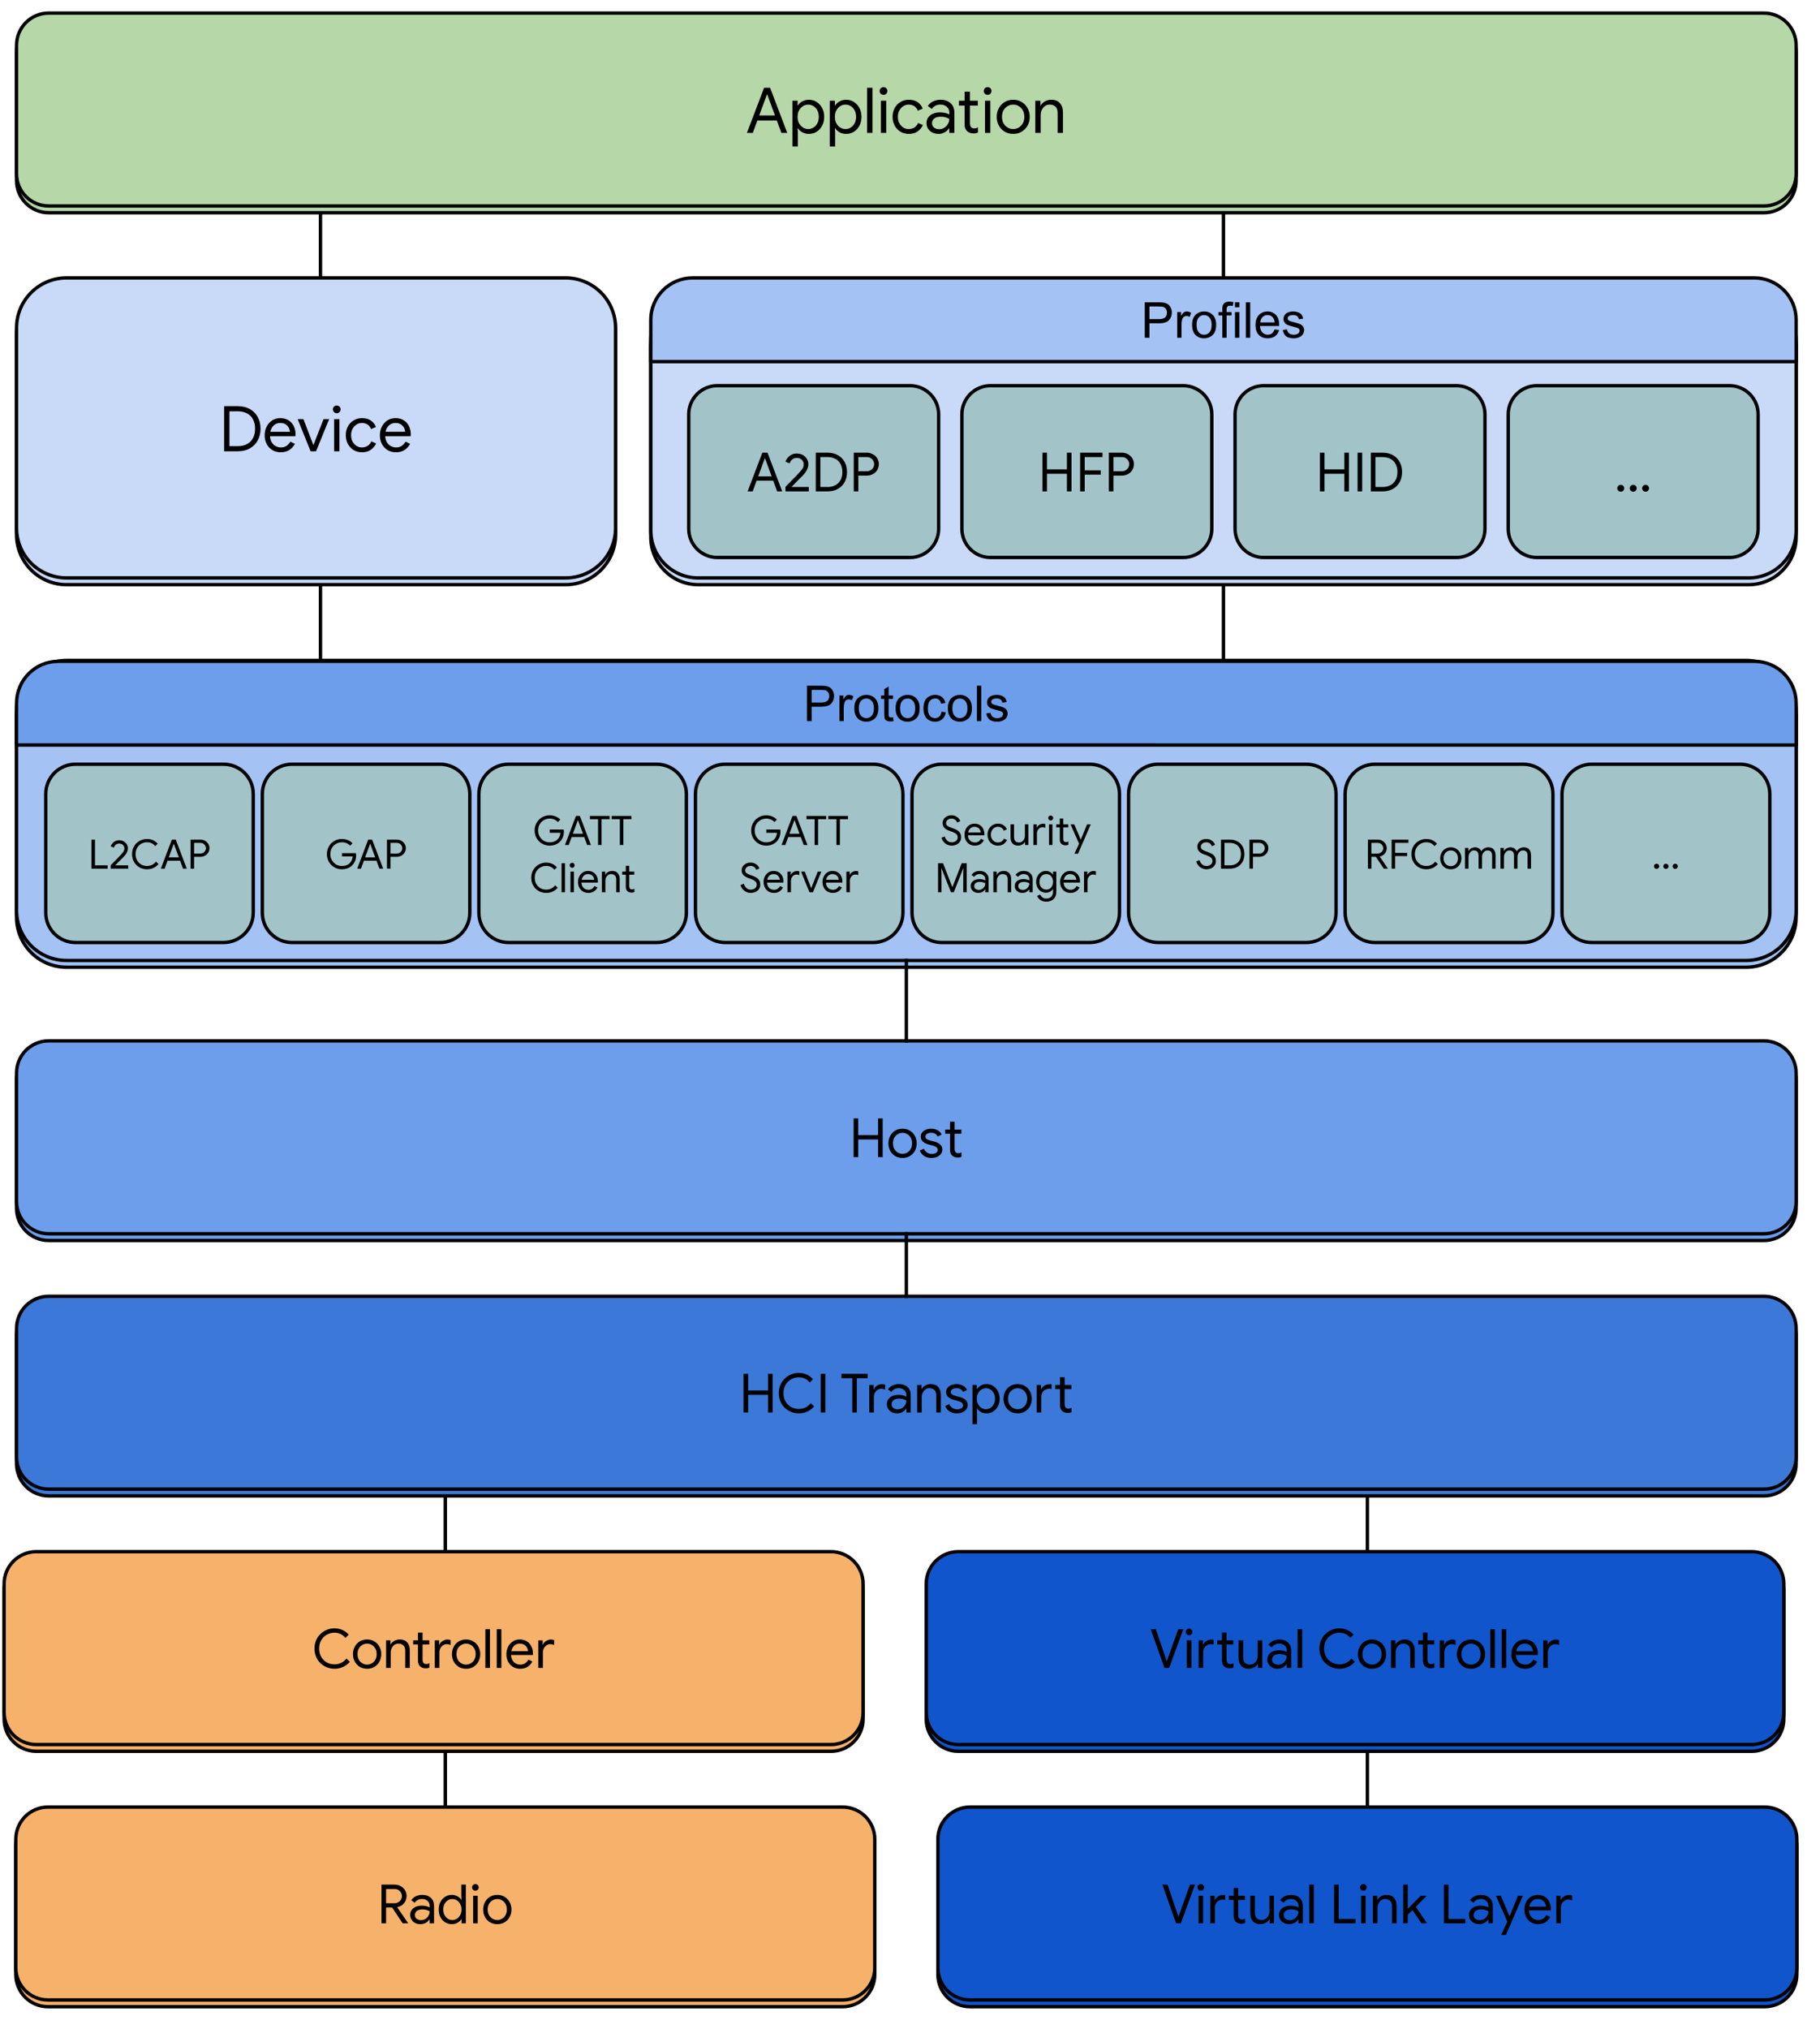<svg version="1.1" viewBox="0.0 0.0 539.021 600.774" fill="none" stroke="none" stroke-linecap="square" stroke-miterlimit="10" xmlns:xlink="http://www.w3.org/1999/xlink" xmlns="http://www.w3.org/2000/svg"><clipPath id="p.0"><path d="m0 0l539.021 0l0 600.774l-539.021 0l0 -600.774z" clip-rule="nonzero"/></clipPath><g clip-path="url(#p.0)"><path fill="#000000" fill-opacity="0.0" d="m0 0l539.021 0l0 600.774l-539.021 0z" fill-rule="evenodd"/><path fill="#000000" fill-opacity="0.0" d="m362.348 205.275l0 -159.874" fill-rule="evenodd"/><path stroke="#000000" stroke-width="1.0" stroke-linejoin="round" stroke-linecap="butt" d="m362.348 205.275l0 -159.874" fill-rule="evenodd"/><path fill="#000000" fill-opacity="0.0" d="m94.915 205.275l0 -159.874" fill-rule="evenodd"/><path stroke="#000000" stroke-width="1.0" stroke-linejoin="round" stroke-linecap="butt" d="m94.915 205.275l0 -159.874" fill-rule="evenodd"/><path fill="#000000" fill-opacity="0.0" d="m131.881 534.984l0 -116.819" fill-rule="evenodd"/><path stroke="#000000" stroke-width="1.0" stroke-linejoin="round" stroke-linecap="butt" d="m131.881 534.984l0 -116.819" fill-rule="evenodd"/><path fill="#000000" fill-opacity="0.0" d="m404.97 534.984l0 -124.63" fill-rule="evenodd"/><path stroke="#000000" stroke-width="1.0" stroke-linejoin="round" stroke-linecap="butt" d="m404.97 534.984l0 -124.63" fill-rule="evenodd"/><g filter="url(#shadowFilter-p.1)"><use xlink:href="#p.1" transform="matrix(1.0 0.0 0.0 1.0 0.0 2.0)"/></g><defs><filter id="shadowFilter-p.1" filterUnits="userSpaceOnUse"><feGaussianBlur in="SourceAlpha" stdDeviation="2.0" result="blur"/><feComponentTransfer in="blur" color-interpolation-filters="sRGB"><feFuncR type="linear" slope="0" intercept="0.0"/><feFuncG type="linear" slope="0" intercept="0.0"/><feFuncB type="linear" slope="0" intercept="0.0"/><feFuncA type="linear" slope="0.5" intercept="0"/></feComponentTransfer></filter></defs><g id="p.1"><path fill="#a4c2f4" d="m4.899 210.333l0 0c0 -8.176 6.628 -14.803 14.803 -14.803l497.448 0c3.926 0 7.691 1.56 10.468 4.336c2.776 2.776 4.336 6.541 4.336 10.468l0 59.212c0 8.176 -6.628 14.803 -14.803 14.803l-497.448 0c-8.176 0 -14.803 -6.628 -14.803 -14.803z" fill-rule="evenodd"/><path stroke="#000000" stroke-width="1.0" stroke-linejoin="round" stroke-linecap="butt" d="m4.899 210.333l0 0c0 -8.176 6.628 -14.803 14.803 -14.803l497.448 0c3.926 0 7.691 1.56 10.468 4.336c2.776 2.776 4.336 6.541 4.336 10.468l0 59.212c0 8.176 -6.628 14.803 -14.803 14.803l-497.448 0c-8.176 0 -14.803 -6.628 -14.803 -14.803z" fill-rule="evenodd"/></g><g filter="url(#shadowFilter-p.2)"><use xlink:href="#p.2" transform="matrix(1.0 0.0 0.0 1.0 0.0 2.0)"/></g><defs><filter id="shadowFilter-p.2" filterUnits="userSpaceOnUse"><feGaussianBlur in="SourceAlpha" stdDeviation="2.0" result="blur"/><feComponentTransfer in="blur" color-interpolation-filters="sRGB"><feFuncR type="linear" slope="0" intercept="0.0"/><feFuncG type="linear" slope="0" intercept="0.0"/><feFuncB type="linear" slope="0" intercept="0.0"/><feFuncA type="linear" slope="0.5" intercept="0"/></feComponentTransfer></filter></defs><g id="p.2"><path fill="#b6d7a8" d="m4.899 13.393l0 0c0 -5.256 4.261 -9.517 9.517 -9.517l508.021 0c2.524 0 4.945 1.003 6.73 2.788c1.785 1.785 2.788 4.206 2.788 6.73l0 38.068c0 5.256 -4.261 9.517 -9.517 9.517l-508.021 0c-5.256 0 -9.517 -4.261 -9.517 -9.517z" fill-rule="evenodd"/><path stroke="#000000" stroke-width="1.0" stroke-linejoin="round" stroke-linecap="butt" d="m4.899 13.393l0 0c0 -5.256 4.261 -9.517 9.517 -9.517l508.021 0c2.524 0 4.945 1.003 6.73 2.788c1.785 1.785 2.788 4.206 2.788 6.73l0 38.068c0 5.256 -4.261 9.517 -9.517 9.517l-508.021 0c-5.256 0 -9.517 -4.261 -9.517 -9.517z" fill-rule="evenodd"/><path fill="#000000" d="m221.219 39.347l5.078 -13.359l1.781 0l5.078 13.359l-1.734 0l-3.672 -9.984l-0.531 -1.438l-0.062 0l-0.531 1.438l-3.672 9.984l-1.734 0zm5.781 -3.672l0 -1.5l3.078 0l0.547 1.5l-3.625 0zm-3.625 0l0.547 -1.5l3.078 0l0 1.5l-3.625 0zm11.327 7.703l0 -13.547l1.516 0l0 1.422l0.078 0q0.25 -0.453 0.719 -0.844q0.484 -0.391 1.125 -0.625q0.641 -0.25 1.391 -0.25q1.312 0 2.328 0.656q1.031 0.656 1.625 1.797q0.609 1.125 0.609 2.609q0 1.469 -0.609 2.609q-0.594 1.141 -1.625 1.797q-1.016 0.641 -2.328 0.641q-1.125 0 -1.984 -0.516q-0.859 -0.531 -1.25 -1.188l-0.078 0l0.078 1.312l0 4.125l-1.594 0zm4.672 -5.172q0.812 0 1.531 -0.438q0.719 -0.438 1.156 -1.25q0.438 -0.828 0.438 -1.922q0 -1.125 -0.438 -1.938q-0.438 -0.812 -1.156 -1.25q-0.719 -0.438 -1.531 -0.438q-0.828 0 -1.547 0.438q-0.719 0.438 -1.172 1.25q-0.438 0.812 -0.438 1.938q0 1.109 0.438 1.922q0.453 0.812 1.172 1.25q0.719 0.438 1.547 0.438zm6.373 5.172l0 -13.547l1.516 0l0 1.422l0.078 0q0.25 -0.453 0.719 -0.844q0.484 -0.391 1.125 -0.625q0.641 -0.25 1.391 -0.25q1.312 0 2.328 0.656q1.031 0.656 1.625 1.797q0.609 1.125 0.609 2.609q0 1.469 -0.609 2.609q-0.594 1.141 -1.625 1.797q-1.016 0.641 -2.328 0.641q-1.125 0 -1.984 -0.516q-0.859 -0.531 -1.25 -1.188l-0.078 0l0.078 1.312l0 4.125l-1.594 0zm4.672 -5.172q0.812 0 1.531 -0.438q0.719 -0.438 1.156 -1.25q0.438 -0.828 0.438 -1.922q0 -1.125 -0.438 -1.938q-0.438 -0.812 -1.156 -1.25q-0.719 -0.438 -1.531 -0.438q-0.828 0 -1.547 0.438q-0.719 0.438 -1.172 1.25q-0.438 0.812 -0.438 1.938q0 1.109 0.438 1.922q0.453 0.812 1.172 1.25q0.719 0.438 1.547 0.438zm6.373 1.141l0 -13.359l1.594 0l0 13.359l-1.594 0zm4.093 0l0 -9.516l1.578 0l0 9.516l-1.578 0zm0.781 -11.266q-0.469 0 -0.812 -0.328q-0.328 -0.344 -0.328 -0.812q0 -0.484 0.328 -0.812q0.344 -0.328 0.812 -0.328q0.484 0 0.812 0.328q0.328 0.328 0.328 0.812q0 0.469 -0.328 0.812q-0.328 0.328 -0.812 0.328zm7.498 11.562q-1.406 0 -2.5 -0.656q-1.078 -0.672 -1.703 -1.812q-0.609 -1.156 -0.609 -2.578q0 -1.469 0.609 -2.594q0.625 -1.141 1.703 -1.797q1.094 -0.672 2.5 -0.672q1.609 0 2.641 0.734q1.031 0.734 1.469 1.891l-1.438 0.609q-0.359 -0.891 -1.062 -1.344q-0.688 -0.453 -1.688 -0.453q-0.828 0 -1.547 0.453q-0.719 0.438 -1.172 1.25q-0.453 0.812 -0.453 1.922q0 1.078 0.453 1.906q0.453 0.812 1.172 1.266q0.719 0.438 1.547 0.438q1.016 0 1.734 -0.469q0.734 -0.469 1.094 -1.312l1.406 0.594q-0.469 1.094 -1.516 1.859q-1.031 0.766 -2.641 0.766zm8.827 0q-1.062 0 -1.875 -0.406q-0.797 -0.406 -1.25 -1.125q-0.453 -0.719 -0.453 -1.641q0 -1.047 0.531 -1.766q0.547 -0.719 1.453 -1.078q0.922 -0.359 2.016 -0.359q0.641 0 1.172 0.109q0.547 0.094 0.938 0.234q0.406 0.141 0.625 0.266l0 -0.578q0 -1.078 -0.766 -1.703q-0.766 -0.641 -1.875 -0.641q-0.781 0 -1.469 0.344q-0.672 0.344 -1.062 0.953l-1.203 -0.891q0.375 -0.562 0.938 -0.969q0.562 -0.406 1.281 -0.625q0.719 -0.234 1.516 -0.234q1.938 0 3.031 1.031q1.109 1.016 1.109 2.75l0 6.031l-1.5 0l0 -1.359l-0.078 0q-0.25 0.406 -0.703 0.797q-0.438 0.375 -1.047 0.609q-0.609 0.25 -1.328 0.25zm0.141 -1.391q0.828 0 1.5 -0.406q0.688 -0.422 1.094 -1.109q0.422 -0.688 0.422 -1.516q-0.438 -0.297 -1.078 -0.484q-0.641 -0.188 -1.406 -0.188q-1.359 0 -2.0 0.562q-0.641 0.562 -0.641 1.375q0 0.781 0.594 1.281q0.609 0.484 1.516 0.484zm5.876 -8.422l5.578 0l0 1.438l-5.578 0l0 -1.438zm1.672 7.016l0 -9.703l1.578 0l0 9.312q0 0.75 0.312 1.156q0.312 0.406 1.016 0.406q0.312 0 0.578 -0.094q0.266 -0.094 0.469 -0.219l0 1.547q-0.25 0.109 -0.547 0.172q-0.281 0.078 -0.766 0.078q-1.188 0 -1.922 -0.703q-0.719 -0.703 -0.719 -1.953zm6.043 2.5l0 -9.516l1.578 0l0 9.516l-1.578 0zm0.781 -11.266q-0.469 0 -0.812 -0.328q-0.328 -0.344 -0.328 -0.812q0 -0.484 0.328 -0.812q0.344 -0.328 0.812 -0.328q0.484 0 0.812 0.328q0.328 0.328 0.328 0.812q0 0.469 -0.328 0.812q-0.328 0.328 -0.812 0.328zm7.576 11.562q-1.438 0 -2.547 -0.672q-1.094 -0.672 -1.719 -1.812q-0.625 -1.156 -0.625 -2.562q0 -1.422 0.625 -2.562q0.625 -1.156 1.719 -1.828q1.109 -0.672 2.547 -0.672q1.438 0 2.531 0.688q1.109 0.672 1.734 1.828q0.625 1.141 0.625 2.547q0 1.406 -0.625 2.562q-0.625 1.141 -1.734 1.812q-1.094 0.672 -2.531 0.672zm0 -1.438q0.859 0 1.609 -0.422q0.75 -0.438 1.219 -1.25q0.469 -0.812 0.469 -1.938q0 -1.141 -0.469 -1.953q-0.469 -0.812 -1.219 -1.234q-0.75 -0.438 -1.609 -0.438q-0.859 0 -1.625 0.438q-0.766 0.422 -1.234 1.234q-0.469 0.812 -0.469 1.953q0 1.125 0.469 1.938q0.469 0.812 1.234 1.25q0.766 0.422 1.625 0.422zm6.542 1.141l0 -9.516l1.516 0l0 1.406l0.078 0q0.375 -0.703 1.219 -1.203q0.844 -0.5 1.859 -0.5q1.75 0 2.625 1.016q0.891 1.016 0.891 2.703l0 6.094l-1.578 0l0 -5.859q0 -1.375 -0.672 -1.938q-0.656 -0.578 -1.703 -0.578q-0.781 0 -1.375 0.438q-0.594 0.438 -0.938 1.125q-0.328 0.688 -0.328 1.453l0 5.359l-1.594 0z" fill-rule="nonzero"/></g><g filter="url(#shadowFilter-p.3)"><use xlink:href="#p.3" transform="matrix(1.0 0.0 0.0 1.0 0.0 2.0)"/></g><defs><filter id="shadowFilter-p.3" filterUnits="userSpaceOnUse"><feGaussianBlur in="SourceAlpha" stdDeviation="2.0" result="blur"/><feComponentTransfer in="blur" color-interpolation-filters="sRGB"><feFuncR type="linear" slope="0" intercept="0.0"/><feFuncG type="linear" slope="0" intercept="0.0"/><feFuncB type="linear" slope="0" intercept="0.0"/><feFuncA type="linear" slope="0.5" intercept="0"/></feComponentTransfer></filter></defs><g id="p.3"><path fill="#c9daf8" d="m4.899 97.076l0 0c0 -8.176 6.628 -14.803 14.803 -14.803l147.81 0c3.926 0 7.691 1.56 10.468 4.336c2.776 2.776 4.336 6.541 4.336 10.468l0 59.212c0 8.176 -6.628 14.803 -14.803 14.803l-147.81 0c-8.176 0 -14.803 -6.628 -14.803 -14.803z" fill-rule="evenodd"/><path stroke="#000000" stroke-width="1.0" stroke-linejoin="round" stroke-linecap="butt" d="m4.899 97.076l0 0c0 -8.176 6.628 -14.803 14.803 -14.803l147.81 0c3.926 0 7.691 1.56 10.468 4.336c2.776 2.776 4.336 6.541 4.336 10.468l0 59.212c0 8.176 -6.628 14.803 -14.803 14.803l-147.81 0c-8.176 0 -14.803 -6.628 -14.803 -14.803z" fill-rule="evenodd"/><path fill="#000000" d="m66.377 133.602l0 -13.359l4.016 0q2.094 0 3.609 0.859q1.516 0.844 2.328 2.359q0.828 1.5 0.828 3.469q0 1.953 -0.828 3.453q-0.812 1.5 -2.328 2.359q-1.516 0.859 -3.609 0.859l-4.016 0zm1.578 -1.516l2.438 0q1.578 0 2.734 -0.594q1.156 -0.609 1.781 -1.766q0.641 -1.156 0.641 -2.797q0 -1.656 -0.641 -2.812q-0.625 -1.156 -1.781 -1.75q-1.156 -0.609 -2.734 -0.609l-2.438 0l0 10.328zm15.163 1.812q-1.375 0 -2.453 -0.641q-1.062 -0.656 -1.672 -1.797q-0.609 -1.141 -0.609 -2.594q0 -1.359 0.562 -2.516q0.578 -1.156 1.609 -1.859q1.031 -0.703 2.438 -0.703q1.422 0 2.438 0.625q1.016 0.625 1.562 1.734q0.547 1.094 0.547 2.516q0 0.125 -0.016 0.266q0 0.125 -0.016 0.219l-8.188 0l0 -1.312l6.547 0q-0.016 -0.391 -0.188 -0.844q-0.156 -0.469 -0.5 -0.859q-0.344 -0.406 -0.875 -0.656q-0.531 -0.25 -1.312 -0.25q-0.938 0 -1.625 0.484q-0.672 0.469 -1.047 1.297q-0.359 0.812 -0.359 1.859q0 1.203 0.469 2.016q0.469 0.797 1.203 1.188q0.75 0.391 1.547 0.391q1.047 0 1.719 -0.484q0.688 -0.5 1.094 -1.234l1.344 0.656q-0.562 1.078 -1.609 1.797q-1.031 0.703 -2.609 0.703zm8.879 -0.297l-3.844 -9.516l1.703 0l2.953 7.656l0.031 0l2.984 -7.656l1.656 0l-3.875 9.516l-1.609 0zm6.949 0l0 -9.516l1.578 0l0 9.516l-1.578 0zm0.781 -11.266q-0.469 0 -0.812 -0.328q-0.328 -0.344 -0.328 -0.812q0 -0.484 0.328 -0.812q0.344 -0.328 0.812 -0.328q0.484 0 0.812 0.328q0.328 0.328 0.328 0.812q0 0.469 -0.328 0.812q-0.328 0.328 -0.812 0.328zm7.498 11.562q-1.406 0 -2.5 -0.656q-1.078 -0.672 -1.703 -1.812q-0.609 -1.156 -0.609 -2.578q0 -1.469 0.609 -2.594q0.625 -1.141 1.703 -1.797q1.094 -0.672 2.5 -0.672q1.609 0 2.641 0.734q1.031 0.734 1.469 1.891l-1.438 0.609q-0.359 -0.891 -1.062 -1.344q-0.688 -0.453 -1.688 -0.453q-0.828 0 -1.547 0.453q-0.719 0.438 -1.172 1.25q-0.453 0.812 -0.453 1.922q0 1.078 0.453 1.906q0.453 0.812 1.172 1.266q0.719 0.438 1.547 0.438q1.016 0 1.734 -0.469q0.734 -0.469 1.094 -1.312l1.406 0.594q-0.469 1.094 -1.516 1.859q-1.031 0.766 -2.641 0.766zm10.015 0q-1.375 0 -2.453 -0.641q-1.062 -0.656 -1.672 -1.797q-0.609 -1.141 -0.609 -2.594q0 -1.359 0.562 -2.516q0.578 -1.156 1.609 -1.859q1.031 -0.703 2.438 -0.703q1.422 0 2.438 0.625q1.016 0.625 1.562 1.734q0.547 1.094 0.547 2.516q0 0.125 -0.016 0.266q0 0.125 -0.016 0.219l-8.188 0l0 -1.312l6.547 0q-0.016 -0.391 -0.188 -0.844q-0.156 -0.469 -0.5 -0.859q-0.344 -0.406 -0.875 -0.656q-0.531 -0.25 -1.312 -0.25q-0.938 0 -1.625 0.484q-0.672 0.469 -1.047 1.297q-0.359 0.812 -0.359 1.859q0 1.203 0.469 2.016q0.469 0.797 1.203 1.188q0.75 0.391 1.547 0.391q1.047 0 1.719 -0.484q0.688 -0.5 1.094 -1.234l1.344 0.656q-0.562 1.078 -1.609 1.797q-1.031 0.703 -2.609 0.703z" fill-rule="nonzero"/></g><g filter="url(#shadowFilter-p.4)"><use xlink:href="#p.4" transform="matrix(1.0 0.0 0.0 1.0 0.0 2.0)"/></g><defs><filter id="shadowFilter-p.4" filterUnits="userSpaceOnUse"><feGaussianBlur in="SourceAlpha" stdDeviation="2.0" result="blur"/><feComponentTransfer in="blur" color-interpolation-filters="sRGB"><feFuncR type="linear" slope="0" intercept="0.0"/><feFuncG type="linear" slope="0" intercept="0.0"/><feFuncB type="linear" slope="0" intercept="0.0"/><feFuncA type="linear" slope="0.5" intercept="0"/></feComponentTransfer></filter></defs><g id="p.4"><path fill="#c9daf8" d="m192.742 100.782l0 0c0 -7.767 6.296 -14.063 14.063 -14.063l311.086 0c3.73 0 7.307 1.482 9.944 4.119c2.637 2.637 4.119 6.214 4.119 9.944l0 56.251c0 7.767 -6.296 14.063 -14.063 14.063l-311.086 0c-7.767 0 -14.063 -6.296 -14.063 -14.063z" fill-rule="evenodd"/><path stroke="#000000" stroke-width="1.0" stroke-linejoin="round" stroke-linecap="butt" d="m192.742 100.782l0 0c0 -7.767 6.296 -14.063 14.063 -14.063l311.086 0c3.73 0 7.307 1.482 9.944 4.119c2.637 2.637 4.119 6.214 4.119 9.944l0 56.251c0 7.767 -6.296 14.063 -14.063 14.063l-311.086 0c-7.767 0 -14.063 -6.296 -14.063 -14.063z" fill-rule="evenodd"/></g><path fill="#a2c4c9" d="m203.977 122.657l0 0c0 -4.682 3.796 -8.478 8.478 -8.478l57.06 0c2.248 0 4.405 0.893 5.995 2.483c1.59 1.59 2.483 3.746 2.483 5.995l0 33.91c0 4.682 -3.796 8.478 -8.478 8.478l-57.06 0c-4.682 0 -8.478 -3.796 -8.478 -8.478z" fill-rule="evenodd"/><path stroke="#000000" stroke-width="1.0" stroke-linejoin="round" stroke-linecap="butt" d="m203.977 122.657l0 0c0 -4.682 3.796 -8.478 8.478 -8.478l57.06 0c2.248 0 4.405 0.893 5.995 2.483c1.59 1.59 2.483 3.746 2.483 5.995l0 33.91c0 4.682 -3.796 8.478 -8.478 8.478l-57.06 0c-4.682 0 -8.478 -3.796 -8.478 -8.478z" fill-rule="evenodd"/><path fill="#000000" d="m221.419 145.473l4.359 -11.453l1.531 0l4.359 11.453l-1.5 0l-3.141 -8.562l-0.453 -1.234l-0.062 0l-0.453 1.234l-3.141 8.562l-1.5 0zm4.969 -3.156l0 -1.281l2.641 0l0.453 1.281l-3.094 0zm-3.109 0l0.469 -1.281l2.641 0l0 1.281l-3.109 0zm9.345 3.156l0 -1.359q0.047 -0.047 0.375 -0.375q0.344 -0.344 0.844 -0.844q0.5 -0.516 1.031 -1.062q0.547 -0.547 1.016 -1.031q0.484 -0.5 0.75 -0.797q0.5 -0.547 0.797 -0.938q0.312 -0.391 0.453 -0.766q0.141 -0.375 0.141 -0.875q0 -0.469 -0.25 -0.891q-0.234 -0.422 -0.688 -0.688q-0.453 -0.281 -1.141 -0.281q-0.641 0 -1.078 0.281q-0.438 0.266 -0.688 0.641q-0.234 0.375 -0.312 0.688l-1.234 -0.5q0.094 -0.344 0.344 -0.75q0.25 -0.406 0.656 -0.781q0.406 -0.375 0.984 -0.625q0.594 -0.25 1.359 -0.25q1.047 0 1.812 0.453q0.766 0.438 1.188 1.156q0.422 0.703 0.422 1.531q0 0.719 -0.281 1.375q-0.266 0.641 -0.672 1.172q-0.391 0.531 -0.797 0.922q-0.219 0.203 -0.594 0.578q-0.359 0.375 -0.781 0.797q-0.406 0.422 -0.812 0.828q-0.391 0.391 -0.688 0.703q-0.297 0.297 -0.406 0.391l0 0l5.156 0l0 1.297l-6.906 0zm8.979 0l0 -11.453l3.453 0q1.797 0 3.094 0.734q1.297 0.719 2.0 2.016q0.703 1.297 0.703 2.969q0 1.688 -0.703 2.984q-0.703 1.281 -2.0 2.016q-1.297 0.734 -3.094 0.734l-3.453 0zm1.359 -1.297l2.094 0q1.344 0 2.328 -0.516q1.0 -0.531 1.547 -1.516q0.547 -0.984 0.547 -2.406q0 -1.406 -0.547 -2.391q-0.547 -1.0 -1.547 -1.516q-0.984 -0.516 -2.328 -0.516l-2.094 0l0 8.859zm9.889 1.297l0 -11.453l3.859 0q0.953 0 1.766 0.438q0.828 0.422 1.312 1.188q0.484 0.75 0.484 1.766q0 0.984 -0.484 1.766q-0.484 0.766 -1.312 1.203q-0.812 0.422 -1.766 0.422l-3.141 0l0 -1.297l3.172 0q0.672 0 1.141 -0.312q0.484 -0.312 0.75 -0.781q0.266 -0.484 0.266 -1.0q0 -0.516 -0.266 -0.984q-0.266 -0.484 -0.75 -0.797q-0.469 -0.312 -1.141 -0.312l-2.531 0l0 10.156l-1.359 0z" fill-rule="nonzero"/><path fill="#a2c4c9" d="m284.88 122.657l0 0c0 -4.682 3.796 -8.478 8.478 -8.478l57.06 0c2.248 0 4.405 0.893 5.995 2.483c1.59 1.59 2.483 3.746 2.483 5.995l0 33.91c0 4.682 -3.796 8.478 -8.478 8.478l-57.06 0c-4.682 0 -8.478 -3.796 -8.478 -8.478z" fill-rule="evenodd"/><path stroke="#000000" stroke-width="1.0" stroke-linejoin="round" stroke-linecap="butt" d="m284.88 122.657l0 0c0 -4.682 3.796 -8.478 8.478 -8.478l57.06 0c2.248 0 4.405 0.893 5.995 2.483c1.59 1.59 2.483 3.746 2.483 5.995l0 33.91c0 4.682 -3.796 8.478 -8.478 8.478l-57.06 0c-4.682 0 -8.478 -3.796 -8.478 -8.478z" fill-rule="evenodd"/><path fill="#000000" d="m308.729 145.473l0 -11.453l1.359 0l0 11.453l-1.359 0zm0.719 -5.219l0 -1.297l6.844 0l0 1.297l-6.844 0zm6.531 5.219l0 -11.453l1.359 0l0 11.453l-1.359 0zm3.918 0l0 -11.453l6.625 0l0 1.297l-5.266 0l0 10.156l-1.359 0zm0.719 -4.953l0 -1.281l5.391 0l0 1.281l-5.391 0zm7.777 4.953l0 -11.453l3.859 0q0.953 0 1.766 0.438q0.828 0.422 1.312 1.188q0.484 0.75 0.484 1.766q0 0.984 -0.484 1.766q-0.484 0.766 -1.312 1.203q-0.812 0.422 -1.766 0.422l-3.141 0l0 -1.297l3.172 0q0.672 0 1.141 -0.312q0.484 -0.312 0.75 -0.781q0.266 -0.484 0.266 -1.0q0 -0.516 -0.266 -0.984q-0.266 -0.484 -0.75 -0.797q-0.469 -0.312 -1.141 -0.312l-2.531 0l0 10.156l-1.359 0z" fill-rule="nonzero"/><path fill="#a2c4c9" d="m365.782 122.657l0 0c0 -4.682 3.796 -8.478 8.478 -8.478l57.06 0c2.248 0 4.405 0.893 5.995 2.483c1.59 1.59 2.483 3.746 2.483 5.995l0 33.91c0 4.682 -3.796 8.478 -8.478 8.478l-57.06 0c-4.682 0 -8.478 -3.796 -8.478 -8.478z" fill-rule="evenodd"/><path stroke="#000000" stroke-width="1.0" stroke-linejoin="round" stroke-linecap="butt" d="m365.782 122.657l0 0c0 -4.682 3.796 -8.478 8.478 -8.478l57.06 0c2.248 0 4.405 0.893 5.995 2.483c1.59 1.59 2.483 3.746 2.483 5.995l0 33.91c0 4.682 -3.796 8.478 -8.478 8.478l-57.06 0c-4.682 0 -8.478 -3.796 -8.478 -8.478z" fill-rule="evenodd"/><path fill="#000000" d="m390.904 145.473l0 -11.453l1.359 0l0 11.453l-1.359 0zm0.719 -5.219l0 -1.297l6.844 0l0 1.297l-6.844 0zm6.531 5.219l0 -11.453l1.359 0l0 11.453l-1.359 0zm3.918 0l0 -11.453l1.359 0l0 11.453l-1.359 0zm3.92 0l0 -11.453l3.453 0q1.797 0 3.094 0.734q1.297 0.719 2.0 2.016q0.703 1.297 0.703 2.969q0 1.688 -0.703 2.984q-0.703 1.281 -2.0 2.016q-1.297 0.734 -3.094 0.734l-3.453 0zm1.359 -1.297l2.094 0q1.344 0 2.328 -0.516q1.0 -0.531 1.547 -1.516q0.547 -0.984 0.547 -2.406q0 -1.406 -0.547 -2.391q-0.547 -1.0 -1.547 -1.516q-0.984 -0.516 -2.328 -0.516l-2.094 0l0 8.859z" fill-rule="nonzero"/><g filter="url(#shadowFilter-p.5)"><use xlink:href="#p.5" transform="matrix(1.0 0.0 0.0 1.0 0.0 2.0)"/></g><defs><filter id="shadowFilter-p.5" filterUnits="userSpaceOnUse"><feGaussianBlur in="SourceAlpha" stdDeviation="2.0" result="blur"/><feComponentTransfer in="blur" color-interpolation-filters="sRGB"><feFuncR type="linear" slope="0" intercept="0.0"/><feFuncG type="linear" slope="0" intercept="0.0"/><feFuncB type="linear" slope="0" intercept="0.0"/><feFuncA type="linear" slope="0.5" intercept="0"/></feComponentTransfer></filter></defs><g id="p.5"><path fill="#6d9eeb" d="m4.899 317.666l0 0c0 -5.256 4.261 -9.517 9.517 -9.517l508.021 0c2.524 0 4.945 1.003 6.73 2.788c1.785 1.785 2.788 4.206 2.788 6.73l0 38.068c0 5.256 -4.261 9.517 -9.517 9.517l-508.021 0c-5.256 0 -9.517 -4.261 -9.517 -9.517z" fill-rule="evenodd"/><path stroke="#000000" stroke-width="1.0" stroke-linejoin="round" stroke-linecap="butt" d="m4.899 317.666l0 0c0 -5.256 4.261 -9.517 9.517 -9.517l508.021 0c2.524 0 4.945 1.003 6.73 2.788c1.785 1.785 2.788 4.206 2.788 6.73l0 38.068c0 5.256 -4.261 9.517 -9.517 9.517l-508.021 0c-5.256 0 -9.517 -4.261 -9.517 -9.517z" fill-rule="evenodd"/><path fill="#000000" d="m252.812 342.56l0 -11.453l1.359 0l0 11.453l-1.359 0zm0.719 -5.219l0 -1.297l6.844 0l0 1.297l-6.844 0zm6.531 5.219l0 -11.453l1.359 0l0 11.453l-1.359 0zm7.242 0.25q-1.234 0 -2.188 -0.562q-0.938 -0.578 -1.469 -1.562q-0.531 -0.984 -0.531 -2.203q0 -1.219 0.531 -2.203q0.531 -0.984 1.469 -1.562q0.953 -0.578 2.188 -0.578q1.234 0 2.172 0.594q0.953 0.578 1.484 1.562q0.531 0.984 0.531 2.188q0 1.219 -0.531 2.203q-0.531 0.984 -1.484 1.562q-0.938 0.562 -2.172 0.562zm0 -1.219q0.734 0 1.375 -0.375q0.656 -0.375 1.047 -1.062q0.406 -0.703 0.406 -1.672q0 -0.984 -0.406 -1.672q-0.391 -0.703 -1.047 -1.062q-0.641 -0.375 -1.375 -0.375q-0.734 0 -1.391 0.375q-0.656 0.359 -1.062 1.062q-0.391 0.688 -0.391 1.672q0 0.969 0.391 1.672q0.406 0.688 1.062 1.062q0.656 0.375 1.391 0.375zm8.55 1.219q-0.922 0 -1.625 -0.297q-0.688 -0.297 -1.141 -0.797q-0.453 -0.5 -0.672 -1.094l1.203 -0.547q0.328 0.734 0.938 1.141q0.609 0.406 1.391 0.406q0.75 0 1.25 -0.297q0.516 -0.312 0.516 -0.906q0 -0.375 -0.219 -0.625q-0.203 -0.25 -0.609 -0.422q-0.391 -0.172 -0.969 -0.312l-1.0 -0.266q-0.562 -0.156 -1.078 -0.438q-0.516 -0.297 -0.828 -0.75q-0.312 -0.453 -0.312 -1.109q0 -0.734 0.422 -1.266q0.438 -0.531 1.141 -0.812q0.703 -0.281 1.516 -0.281q0.703 0 1.312 0.203q0.625 0.203 1.078 0.594q0.469 0.391 0.703 0.969l-1.172 0.547q-0.312 -0.609 -0.828 -0.844q-0.5 -0.25 -1.125 -0.25q-0.672 0 -1.172 0.297q-0.5 0.297 -0.5 0.812q0 0.516 0.406 0.766q0.406 0.25 1.0 0.422l1.188 0.297q1.203 0.312 1.812 0.906q0.609 0.594 0.609 1.469q0 0.766 -0.438 1.328q-0.438 0.547 -1.172 0.859q-0.734 0.297 -1.625 0.297zm4.082 -8.406l4.781 0l0 1.234l-4.781 0l0 -1.234zm1.422 6.016l0 -8.328l1.359 0l0 7.984q0 0.641 0.266 1.0q0.266 0.344 0.875 0.344q0.266 0 0.484 -0.078q0.234 -0.078 0.406 -0.188l0 1.328q-0.203 0.094 -0.453 0.141q-0.25 0.062 -0.672 0.062q-1.016 0 -1.641 -0.594q-0.625 -0.609 -0.625 -1.672z" fill-rule="nonzero"/></g><path fill="#a2c4c9" d="m141.829 235.043l0 0c0 -4.859 3.939 -8.798 8.798 -8.798l43.853 0c2.333 0 4.571 0.927 6.221 2.577c1.65 1.65 2.577 3.888 2.577 6.221l0 35.191c0 4.859 -3.939 8.798 -8.798 8.798l-43.853 0c-4.859 0 -8.798 -3.939 -8.798 -8.798z" fill-rule="evenodd"/><path stroke="#000000" stroke-width="1.0" stroke-linejoin="round" stroke-linecap="butt" d="m141.829 235.043l0 0c0 -4.859 3.939 -8.798 8.798 -8.798l43.853 0c2.333 0 4.571 0.927 6.221 2.577c1.65 1.65 2.577 3.888 2.577 6.221l0 35.191c0 4.859 -3.939 8.798 -8.798 8.798l-43.853 0c-4.859 0 -8.798 -3.939 -8.798 -8.798z" fill-rule="evenodd"/><path fill="#000000" d="m162.778 250.346q-0.906 0 -1.719 -0.328q-0.812 -0.344 -1.422 -0.953q-0.609 -0.609 -0.953 -1.422q-0.344 -0.828 -0.344 -1.781q0 -0.953 0.344 -1.766q0.344 -0.828 0.953 -1.438q0.609 -0.609 1.422 -0.938q0.812 -0.344 1.719 -0.344q0.953 0 1.781 0.344q0.844 0.328 1.375 0.938l-0.719 0.719q-0.266 -0.328 -0.656 -0.562q-0.375 -0.234 -0.828 -0.344q-0.438 -0.125 -0.938 -0.125q-0.688 0 -1.312 0.25q-0.609 0.25 -1.094 0.719q-0.469 0.453 -0.75 1.109q-0.266 0.641 -0.266 1.438q0 0.812 0.281 1.453q0.281 0.641 0.75 1.109q0.484 0.469 1.094 0.719q0.625 0.234 1.297 0.234q0.578 0 1.125 -0.156q0.547 -0.172 0.984 -0.5q0.438 -0.344 0.719 -0.891q0.297 -0.547 0.359 -1.297l-3.172 0l0 -0.953l4.125 0q0.031 0.156 0.047 0.312q0.016 0.141 0.016 0.312l0 0l0 0l0 0q0 0.922 -0.312 1.688q-0.312 0.766 -0.875 1.312q-0.562 0.547 -1.328 0.844q-0.766 0.297 -1.703 0.297zm4.551 -0.188l3.25 -8.594l1.156 0l3.266 8.594l-1.109 0l-2.375 -6.422l-0.328 -0.922l-0.047 0l-0.344 0.922l-2.359 6.422l-1.109 0zm3.719 -2.359l0 -0.969l1.969 0l0.359 0.969l-2.328 0zm-2.328 0l0.344 -0.969l1.984 0l0 0.969l-2.328 0zm8.401 2.359l0 -7.984l1.031 0l0 7.984l-1.031 0zm-2.406 -7.625l0 -0.969l5.828 0l0 0.969l-5.828 0zm8.862 7.625l0 -7.984l1.031 0l0 7.984l-1.031 0zm-2.406 -7.625l0 -0.969l5.828 0l0 0.969l-5.828 0z" fill-rule="nonzero"/><path fill="#000000" d="m161.776 264.346q-0.938 0 -1.75 -0.328q-0.812 -0.344 -1.422 -0.953q-0.594 -0.609 -0.938 -1.422q-0.328 -0.828 -0.328 -1.781q0 -0.953 0.328 -1.766q0.344 -0.828 0.938 -1.422q0.609 -0.609 1.422 -0.953q0.812 -0.344 1.75 -0.344q0.672 0 1.234 0.172q0.578 0.156 1.047 0.469q0.484 0.312 0.875 0.766l-0.734 0.703q-0.328 -0.391 -0.703 -0.641q-0.359 -0.266 -0.781 -0.375q-0.422 -0.125 -0.938 -0.125q-0.922 0 -1.703 0.438q-0.766 0.422 -1.234 1.219q-0.469 0.781 -0.469 1.859q0 1.062 0.469 1.859q0.469 0.797 1.234 1.234q0.781 0.422 1.703 0.422q0.578 0 1.047 -0.156q0.469 -0.156 0.875 -0.438q0.406 -0.297 0.734 -0.688l0.75 0.719q-0.375 0.438 -0.906 0.797q-0.516 0.344 -1.141 0.547q-0.625 0.188 -1.359 0.188zm4.538 -0.188l0 -8.594l1.031 0l0 8.594l-1.031 0zm2.641 0l0 -6.125l1.016 0l0 6.125l-1.016 0zm0.5 -7.25q-0.297 0 -0.516 -0.219q-0.219 -0.219 -0.219 -0.516q0 -0.312 0.219 -0.516q0.219 -0.219 0.516 -0.219q0.312 0 0.516 0.219q0.219 0.203 0.219 0.516q0 0.297 -0.219 0.516q-0.203 0.219 -0.516 0.219zm4.777 7.438q-0.891 0 -1.578 -0.406q-0.688 -0.422 -1.078 -1.156q-0.391 -0.734 -0.391 -1.672q0 -0.875 0.359 -1.609q0.359 -0.75 1.031 -1.203q0.672 -0.453 1.562 -0.453q0.922 0 1.562 0.406q0.656 0.391 1.016 1.109q0.359 0.703 0.359 1.609q0 0.094 -0.016 0.188q0 0.078 -0.016 0.125l-5.266 0l0 -0.828l4.219 0q-0.016 -0.25 -0.125 -0.547q-0.094 -0.297 -0.328 -0.547q-0.219 -0.266 -0.562 -0.422q-0.328 -0.172 -0.844 -0.172q-0.594 0 -1.031 0.312q-0.438 0.297 -0.672 0.828q-0.234 0.531 -0.234 1.203q0 0.781 0.297 1.297q0.297 0.516 0.766 0.766q0.484 0.25 1.0 0.25q0.672 0 1.109 -0.312q0.438 -0.328 0.703 -0.797l0.859 0.422q-0.359 0.703 -1.031 1.156q-0.672 0.453 -1.672 0.453zm4.022 -0.188l0 -6.125l0.984 0l0 0.906l0.047 0q0.234 -0.438 0.781 -0.766q0.547 -0.328 1.188 -0.328q1.141 0 1.703 0.656q0.578 0.656 0.578 1.734l0 3.922l-1.031 0l0 -3.766q0 -0.891 -0.422 -1.25q-0.422 -0.375 -1.094 -0.375q-0.516 0 -0.906 0.281q-0.375 0.281 -0.594 0.734q-0.203 0.438 -0.203 0.938l0 3.438l-1.031 0zm6.026 -6.125l3.578 0l0 0.922l-3.578 0l0 -0.922zm1.062 4.516l0 -6.234l1.016 0l0 5.984q0 0.484 0.188 0.75q0.203 0.25 0.672 0.25q0.203 0 0.359 -0.047q0.172 -0.062 0.312 -0.156l0 1.0q-0.156 0.078 -0.344 0.109q-0.188 0.047 -0.5 0.047q-0.766 0 -1.234 -0.438q-0.469 -0.453 -0.469 -1.266z" fill-rule="nonzero"/><path fill="#a2c4c9" d="m77.691 235.043l0 0c0 -4.859 3.939 -8.798 8.798 -8.798l43.853 0c2.333 0 4.571 0.927 6.221 2.577c1.65 1.65 2.577 3.888 2.577 6.221l0 35.191c0 4.859 -3.939 8.798 -8.798 8.798l-43.853 0c-4.859 0 -8.798 -3.939 -8.798 -8.798z" fill-rule="evenodd"/><path stroke="#000000" stroke-width="1.0" stroke-linejoin="round" stroke-linecap="butt" d="m77.691 235.043l0 0c0 -4.859 3.939 -8.798 8.798 -8.798l43.853 0c2.333 0 4.571 0.927 6.221 2.577c1.65 1.65 2.577 3.888 2.577 6.221l0 35.191c0 4.859 -3.939 8.798 -8.798 8.798l-43.853 0c-4.859 0 -8.798 -3.939 -8.798 -8.798z" fill-rule="evenodd"/><path fill="#000000" d="m101.25 257.346q-0.906 0 -1.719 -0.328q-0.812 -0.344 -1.422 -0.953q-0.609 -0.609 -0.953 -1.422q-0.344 -0.828 -0.344 -1.781q0 -0.953 0.344 -1.766q0.344 -0.828 0.953 -1.438q0.609 -0.609 1.422 -0.938q0.812 -0.344 1.719 -0.344q0.953 0 1.781 0.344q0.844 0.328 1.375 0.938l-0.719 0.719q-0.266 -0.328 -0.656 -0.562q-0.375 -0.234 -0.828 -0.344q-0.438 -0.125 -0.938 -0.125q-0.688 0 -1.312 0.25q-0.609 0.25 -1.094 0.719q-0.469 0.453 -0.75 1.109q-0.266 0.641 -0.266 1.438q0 0.812 0.281 1.453q0.281 0.641 0.75 1.109q0.484 0.469 1.094 0.719q0.625 0.234 1.297 0.234q0.578 0 1.125 -0.156q0.547 -0.172 0.984 -0.5q0.438 -0.344 0.719 -0.891q0.297 -0.547 0.359 -1.297l-3.172 0l0 -0.953l4.125 0q0.031 0.156 0.047 0.312q0.016 0.141 0.016 0.312l0 0l0 0l0 0q0 0.922 -0.312 1.688q-0.312 0.766 -0.875 1.312q-0.562 0.547 -1.328 0.844q-0.766 0.297 -1.703 0.297zm4.551 -0.188l3.25 -8.594l1.156 0l3.266 8.594l-1.109 0l-2.375 -6.422l-0.328 -0.922l-0.047 0l-0.344 0.922l-2.359 6.422l-1.109 0zm3.719 -2.359l0 -0.969l1.969 0l0.359 0.969l-2.328 0zm-2.328 0l0.344 -0.969l1.984 0l0 0.969l-2.328 0zm7.415 2.359l0 -8.594l2.906 0q0.719 0 1.328 0.328q0.609 0.328 0.969 0.906q0.375 0.562 0.375 1.312q0 0.75 -0.375 1.328q-0.359 0.562 -0.969 0.891q-0.609 0.328 -1.328 0.328l-2.359 0l0 -0.969l2.375 0q0.5 0 0.859 -0.234q0.359 -0.234 0.562 -0.594q0.203 -0.359 0.203 -0.75q0 -0.391 -0.203 -0.75q-0.203 -0.359 -0.562 -0.594q-0.359 -0.234 -0.859 -0.234l-1.891 0l0 7.625l-1.031 0z" fill-rule="nonzero"/><path fill="#a2c4c9" d="m205.967 235.043l0 0c0 -4.859 3.939 -8.798 8.798 -8.798l43.853 0c2.333 0 4.571 0.927 6.221 2.577c1.65 1.65 2.577 3.888 2.577 6.221l0 35.191c0 4.859 -3.939 8.798 -8.798 8.798l-43.853 0c-4.859 0 -8.798 -3.939 -8.798 -8.798z" fill-rule="evenodd"/><path stroke="#000000" stroke-width="1.0" stroke-linejoin="round" stroke-linecap="butt" d="m205.967 235.043l0 0c0 -4.859 3.939 -8.798 8.798 -8.798l43.853 0c2.333 0 4.571 0.927 6.221 2.577c1.65 1.65 2.577 3.888 2.577 6.221l0 35.191c0 4.859 -3.939 8.798 -8.798 8.798l-43.853 0c-4.859 0 -8.798 -3.939 -8.798 -8.798z" fill-rule="evenodd"/><path fill="#000000" d="m226.916 250.346q-0.906 0 -1.719 -0.328q-0.812 -0.344 -1.422 -0.953q-0.609 -0.609 -0.953 -1.422q-0.344 -0.828 -0.344 -1.781q0 -0.953 0.344 -1.766q0.344 -0.828 0.953 -1.438q0.609 -0.609 1.422 -0.938q0.812 -0.344 1.719 -0.344q0.953 0 1.781 0.344q0.844 0.328 1.375 0.938l-0.719 0.719q-0.266 -0.328 -0.656 -0.562q-0.375 -0.234 -0.828 -0.344q-0.438 -0.125 -0.938 -0.125q-0.688 0 -1.312 0.25q-0.609 0.25 -1.094 0.719q-0.469 0.453 -0.75 1.109q-0.266 0.641 -0.266 1.438q0 0.812 0.281 1.453q0.281 0.641 0.75 1.109q0.484 0.469 1.094 0.719q0.625 0.234 1.297 0.234q0.578 0 1.125 -0.156q0.547 -0.172 0.984 -0.5q0.438 -0.344 0.719 -0.891q0.297 -0.547 0.359 -1.297l-3.172 0l0 -0.953l4.125 0q0.031 0.156 0.047 0.312q0.016 0.141 0.016 0.312l0 0l0 0l0 0q0 0.922 -0.312 1.688q-0.312 0.766 -0.875 1.312q-0.562 0.547 -1.328 0.844q-0.766 0.297 -1.703 0.297zm4.551 -0.188l3.25 -8.594l1.156 0l3.266 8.594l-1.109 0l-2.375 -6.422l-0.328 -0.922l-0.047 0l-0.344 0.922l-2.359 6.422l-1.109 0zm3.719 -2.359l0 -0.969l1.969 0l0.359 0.969l-2.328 0zm-2.328 0l0.344 -0.969l1.984 0l0 0.969l-2.328 0zm8.401 2.359l0 -7.984l1.031 0l0 7.984l-1.031 0zm-2.406 -7.625l0 -0.969l5.828 0l0 0.969l-5.828 0zm8.862 7.625l0 -7.984l1.031 0l0 7.984l-1.031 0zm-2.406 -7.625l0 -0.969l5.828 0l0 0.969l-5.828 0z" fill-rule="nonzero"/><path fill="#000000" d="m222.327 264.346q-0.625 0 -1.234 -0.266q-0.609 -0.266 -1.078 -0.781q-0.469 -0.516 -0.688 -1.281l0.969 -0.391q0.203 0.75 0.734 1.25q0.547 0.5 1.328 0.5q0.469 0 0.875 -0.172q0.406 -0.172 0.641 -0.5q0.25 -0.344 0.25 -0.828q0 -0.438 -0.219 -0.734q-0.203 -0.297 -0.625 -0.531q-0.406 -0.234 -1.031 -0.453l-0.531 -0.188q-0.359 -0.125 -0.734 -0.312q-0.359 -0.188 -0.672 -0.453q-0.297 -0.281 -0.484 -0.656q-0.172 -0.375 -0.172 -0.891q0 -0.625 0.328 -1.141q0.344 -0.516 0.922 -0.828q0.594 -0.312 1.359 -0.312q0.812 0 1.359 0.297q0.547 0.281 0.859 0.687q0.312 0.406 0.422 0.734l-0.953 0.422q-0.062 -0.266 -0.266 -0.531q-0.203 -0.266 -0.547 -0.453q-0.344 -0.188 -0.859 -0.188q-0.422 0 -0.797 0.172q-0.359 0.172 -0.578 0.469q-0.219 0.281 -0.219 0.672q0 0.531 0.422 0.844q0.438 0.312 1.172 0.562l0.562 0.203q0.391 0.125 0.781 0.328q0.406 0.188 0.75 0.484q0.359 0.297 0.562 0.734q0.219 0.438 0.219 1.047q0 0.672 -0.266 1.141q-0.25 0.469 -0.672 0.781q-0.406 0.297 -0.906 0.422q-0.5 0.141 -0.984 0.141zm6.869 0q-0.891 0 -1.578 -0.406q-0.688 -0.422 -1.078 -1.156q-0.391 -0.734 -0.391 -1.672q0 -0.875 0.359 -1.609q0.359 -0.75 1.031 -1.203q0.672 -0.453 1.562 -0.453q0.922 0 1.562 0.406q0.656 0.391 1.016 1.109q0.359 0.703 0.359 1.609q0 0.094 -0.016 0.188q0 0.078 -0.016 0.125l-5.266 0l0 -0.828l4.219 0q-0.016 -0.25 -0.125 -0.547q-0.094 -0.297 -0.328 -0.547q-0.219 -0.266 -0.562 -0.422q-0.328 -0.172 -0.844 -0.172q-0.594 0 -1.031 0.312q-0.438 0.297 -0.672 0.828q-0.234 0.531 -0.234 1.203q0 0.781 0.297 1.297q0.297 0.516 0.766 0.766q0.484 0.25 1.0 0.25q0.672 0 1.109 -0.312q0.438 -0.328 0.703 -0.797l0.859 0.422q-0.359 0.703 -1.031 1.156q-0.672 0.453 -1.672 0.453zm4.022 -0.188l0 -6.125l0.984 0l0 0.984l0.047 0q0.109 -0.344 0.391 -0.594q0.281 -0.266 0.641 -0.406q0.375 -0.156 0.734 -0.156q0.281 0 0.438 0.031q0.156 0.031 0.281 0.078l0 1.109q-0.188 -0.094 -0.406 -0.141q-0.219 -0.047 -0.453 -0.047q-0.438 0 -0.812 0.25q-0.375 0.25 -0.594 0.672q-0.219 0.422 -0.219 0.922l0 3.422l-1.031 0zm6.517 0l-2.484 -6.125l1.094 0l1.906 4.922l0.016 0l1.922 -4.922l1.062 0l-2.484 6.125l-1.031 0zm6.91 0.188q-0.891 0 -1.578 -0.406q-0.688 -0.422 -1.078 -1.156q-0.391 -0.734 -0.391 -1.672q0 -0.875 0.359 -1.609q0.359 -0.75 1.031 -1.203q0.672 -0.453 1.562 -0.453q0.922 0 1.562 0.406q0.656 0.391 1.016 1.109q0.359 0.703 0.359 1.609q0 0.094 -0.016 0.188q0 0.078 -0.016 0.125l-5.266 0l0 -0.828l4.219 0q-0.016 -0.25 -0.125 -0.547q-0.094 -0.297 -0.328 -0.547q-0.219 -0.266 -0.562 -0.422q-0.328 -0.172 -0.844 -0.172q-0.594 0 -1.031 0.312q-0.438 0.297 -0.672 0.828q-0.234 0.531 -0.234 1.203q0 0.781 0.297 1.297q0.297 0.516 0.766 0.766q0.484 0.25 1.0 0.25q0.672 0 1.109 -0.312q0.438 -0.328 0.703 -0.797l0.859 0.422q-0.359 0.703 -1.031 1.156q-0.672 0.453 -1.672 0.453zm4.022 -0.188l0 -6.125l0.984 0l0 0.984l0.047 0q0.109 -0.344 0.391 -0.594q0.281 -0.266 0.641 -0.406q0.375 -0.156 0.734 -0.156q0.281 0 0.438 0.031q0.156 0.031 0.281 0.078l0 1.109q-0.188 -0.094 -0.406 -0.141q-0.219 -0.047 -0.453 -0.047q-0.438 0 -0.812 0.25q-0.375 0.25 -0.594 0.672q-0.219 0.422 -0.219 0.922l0 3.422l-1.031 0z" fill-rule="nonzero"/><path fill="#a2c4c9" d="m270.105 235.043l0 0c0 -4.859 3.939 -8.798 8.798 -8.798l43.853 0c2.333 0 4.571 0.927 6.221 2.577c1.65 1.65 2.577 3.888 2.577 6.221l0 35.191c0 4.859 -3.939 8.798 -8.798 8.798l-43.853 0c-4.859 0 -8.798 -3.939 -8.798 -8.798z" fill-rule="evenodd"/><path stroke="#000000" stroke-width="1.0" stroke-linejoin="round" stroke-linecap="butt" d="m270.105 235.043l0 0c0 -4.859 3.939 -8.798 8.798 -8.798l43.853 0c2.333 0 4.571 0.927 6.221 2.577c1.65 1.65 2.577 3.888 2.577 6.221l0 35.191c0 4.859 -3.939 8.798 -8.798 8.798l-43.853 0c-4.859 0 -8.798 -3.939 -8.798 -8.798z" fill-rule="evenodd"/><path fill="#000000" d="m281.833 250.346q-0.625 0 -1.234 -0.266q-0.609 -0.266 -1.078 -0.781q-0.469 -0.516 -0.688 -1.281l0.969 -0.391q0.203 0.75 0.734 1.25q0.547 0.5 1.328 0.5q0.469 0 0.875 -0.172q0.406 -0.172 0.641 -0.5q0.25 -0.344 0.25 -0.828q0 -0.438 -0.219 -0.734q-0.203 -0.297 -0.625 -0.531q-0.406 -0.234 -1.031 -0.453l-0.531 -0.188q-0.359 -0.125 -0.734 -0.312q-0.359 -0.188 -0.672 -0.453q-0.297 -0.281 -0.484 -0.656q-0.172 -0.375 -0.172 -0.891q0 -0.625 0.328 -1.141q0.344 -0.516 0.922 -0.828q0.594 -0.312 1.359 -0.312q0.812 0 1.359 0.297q0.547 0.281 0.859 0.688q0.312 0.406 0.422 0.734l-0.953 0.422q-0.062 -0.266 -0.266 -0.531q-0.203 -0.266 -0.547 -0.453q-0.344 -0.188 -0.859 -0.188q-0.422 0 -0.797 0.172q-0.359 0.172 -0.578 0.469q-0.219 0.281 -0.219 0.672q0 0.531 0.422 0.844q0.438 0.312 1.172 0.562l0.562 0.203q0.391 0.125 0.781 0.328q0.406 0.188 0.75 0.484q0.359 0.297 0.562 0.734q0.219 0.438 0.219 1.047q0 0.672 -0.266 1.141q-0.25 0.469 -0.672 0.781q-0.406 0.297 -0.906 0.422q-0.5 0.141 -0.984 0.141zm6.869 0q-0.891 0 -1.578 -0.406q-0.688 -0.422 -1.078 -1.156q-0.391 -0.734 -0.391 -1.672q0 -0.875 0.359 -1.609q0.359 -0.75 1.031 -1.203q0.672 -0.453 1.562 -0.453q0.922 0 1.562 0.406q0.656 0.391 1.016 1.109q0.359 0.703 0.359 1.609q0 0.094 -0.016 0.188q0 0.078 -0.016 0.125l-5.266 0l0 -0.828l4.219 0q-0.016 -0.25 -0.125 -0.547q-0.094 -0.297 -0.328 -0.547q-0.219 -0.266 -0.562 -0.422q-0.328 -0.172 -0.844 -0.172q-0.594 0 -1.031 0.312q-0.438 0.297 -0.672 0.828q-0.234 0.531 -0.234 1.203q0 0.781 0.297 1.297q0.297 0.516 0.766 0.766q0.484 0.25 1.0 0.25q0.672 0 1.109 -0.312q0.438 -0.328 0.703 -0.797l0.859 0.422q-0.359 0.703 -1.031 1.156q-0.672 0.453 -1.672 0.453zm6.863 0q-0.906 0 -1.609 -0.422q-0.703 -0.422 -1.094 -1.156q-0.391 -0.75 -0.391 -1.672q0 -0.938 0.391 -1.656q0.391 -0.734 1.094 -1.156q0.703 -0.438 1.609 -0.438q1.031 0 1.688 0.484q0.672 0.469 0.953 1.203l-0.922 0.391q-0.234 -0.562 -0.688 -0.859q-0.453 -0.297 -1.078 -0.297q-0.547 0 -1.016 0.297q-0.453 0.281 -0.75 0.812q-0.281 0.516 -0.281 1.219q0 0.703 0.281 1.234q0.297 0.516 0.75 0.812q0.469 0.281 1.016 0.281q0.641 0 1.109 -0.297q0.469 -0.297 0.703 -0.859l0.906 0.391q-0.297 0.703 -0.969 1.203q-0.672 0.484 -1.703 0.484zm5.99 0q-1.125 0 -1.703 -0.656q-0.562 -0.656 -0.562 -1.797l0 -3.859l1.031 0l0 3.703q0 0.906 0.406 1.297q0.422 0.391 1.047 0.391q0.547 0 0.938 -0.281q0.406 -0.281 0.609 -0.719q0.219 -0.453 0.219 -0.922l0 -3.469l1.016 0l0 6.125l-0.969 0l0 -0.891l-0.047 0q-0.156 0.297 -0.469 0.547q-0.297 0.234 -0.688 0.375q-0.391 0.156 -0.828 0.156zm4.513 -0.188l0 -6.125l0.984 0l0 0.984l0.047 0q0.109 -0.344 0.391 -0.594q0.281 -0.266 0.641 -0.406q0.375 -0.156 0.734 -0.156q0.281 0 0.438 0.031q0.156 0.031 0.281 0.078l0 1.109q-0.188 -0.094 -0.406 -0.141q-0.219 -0.047 -0.453 -0.047q-0.438 0 -0.812 0.25q-0.375 0.25 -0.594 0.672q-0.219 0.422 -0.219 0.922l0 3.422l-1.031 0zm4.609 0l0 -6.125l1.016 0l0 6.125l-1.016 0zm0.5 -7.25q-0.297 0 -0.516 -0.219q-0.219 -0.219 -0.219 -0.516q0 -0.312 0.219 -0.516q0.219 -0.219 0.516 -0.219q0.312 0 0.516 0.219q0.219 0.203 0.219 0.516q0 0.297 -0.219 0.516q-0.203 0.219 -0.516 0.219zm1.636 1.125l3.578 0l0 0.922l-3.578 0l0 -0.922zm1.062 4.516l0 -6.234l1.016 0l0 5.984q0 0.484 0.188 0.75q0.203 0.25 0.672 0.25q0.203 0 0.359 -0.047q0.172 -0.062 0.312 -0.156l0 1.0q-0.156 0.078 -0.344 0.109q-0.188 0.047 -0.5 0.047q-0.766 0 -1.234 -0.438q-0.469 -0.453 -0.469 -1.266zm5.549 3.891q-0.047 0.078 -0.094 0.172q-0.047 0.109 -0.062 0.141l-1.047 0q0.062 -0.156 0.141 -0.344q0.094 -0.188 0.219 -0.453q0.062 -0.156 0.125 -0.297q0.062 -0.125 0.141 -0.281q0.078 -0.156 0.188 -0.406l0.844 -1.828l0.219 -0.562l1.859 -4.547l1.094 0l-3.172 7.312q-0.047 0.109 -0.156 0.344q-0.094 0.234 -0.188 0.453q-0.078 0.219 -0.109 0.297zm0.219 -2.531l-2.594 -5.875l1.109 0l1.922 4.547l0.094 0l-0.531 1.328z" fill-rule="nonzero"/><path fill="#000000" d="m277.818 264.159l0 -8.594l1.484 0l2.734 7.047l0.047 0l2.734 -7.047l1.484 0l0 8.594l-1.016 0l0 -5.453l0.047 -1.641l-0.047 0l-2.812 7.094l-0.828 0l-2.812 -7.094l-0.047 0l0.047 1.641l0 5.453l-1.016 0zm11.978 0.188q-0.688 0 -1.203 -0.266q-0.516 -0.266 -0.812 -0.719q-0.297 -0.469 -0.297 -1.047q0 -0.672 0.344 -1.125q0.359 -0.469 0.938 -0.703q0.594 -0.234 1.297 -0.234q0.406 0 0.75 0.062q0.359 0.062 0.609 0.156q0.266 0.094 0.391 0.172l0 -0.375q0 -0.688 -0.5 -1.094q-0.484 -0.422 -1.188 -0.422q-0.5 0 -0.938 0.234q-0.438 0.219 -0.688 0.609l-0.781 -0.578q0.25 -0.359 0.609 -0.625q0.359 -0.266 0.812 -0.406q0.469 -0.141 0.984 -0.141q1.25 0 1.953 0.672q0.719 0.656 0.719 1.766l0 3.875l-0.984 0l0 -0.875l-0.047 0q-0.156 0.266 -0.453 0.516q-0.281 0.234 -0.672 0.391q-0.375 0.156 -0.844 0.156zm0.094 -0.891q0.531 0 0.969 -0.266q0.438 -0.266 0.688 -0.703q0.266 -0.453 0.266 -0.984q-0.266 -0.188 -0.688 -0.297q-0.406 -0.125 -0.906 -0.125q-0.875 0 -1.281 0.359q-0.406 0.359 -0.406 0.875q0 0.516 0.375 0.828q0.391 0.312 0.984 0.312zm4.31 0.703l0 -6.125l0.984 0l0 0.906l0.047 0q0.234 -0.438 0.781 -0.766q0.547 -0.328 1.188 -0.328q1.141 0 1.703 0.656q0.578 0.656 0.578 1.734l0 3.922l-1.031 0l0 -3.766q0 -0.891 -0.422 -1.25q-0.422 -0.375 -1.094 -0.375q-0.516 0 -0.906 0.281q-0.375 0.281 -0.594 0.734q-0.203 0.438 -0.203 0.938l0 3.438l-1.031 0zm8.641 0.188q-0.688 0 -1.203 -0.266q-0.516 -0.266 -0.812 -0.719q-0.297 -0.469 -0.297 -1.047q0 -0.672 0.344 -1.125q0.359 -0.469 0.938 -0.703q0.594 -0.234 1.297 -0.234q0.406 0 0.75 0.062q0.359 0.062 0.609 0.156q0.266 0.094 0.391 0.172l0 -0.375q0 -0.688 -0.5 -1.094q-0.484 -0.422 -1.188 -0.422q-0.5 0 -0.938 0.234q-0.438 0.219 -0.688 0.609l-0.781 -0.578q0.25 -0.359 0.609 -0.625q0.359 -0.266 0.812 -0.406q0.469 -0.141 0.984 -0.141q1.25 0 1.953 0.672q0.719 0.656 0.719 1.766l0 3.875l-0.984 0l0 -0.875l-0.047 0q-0.156 0.266 -0.453 0.516q-0.281 0.234 -0.672 0.391q-0.375 0.156 -0.844 0.156zm0.094 -0.891q0.531 0 0.969 -0.266q0.438 -0.266 0.688 -0.703q0.266 -0.453 0.266 -0.984q-0.266 -0.188 -0.688 -0.297q-0.406 -0.125 -0.906 -0.125q-0.875 0 -1.281 0.359q-0.406 0.359 -0.406 0.875q0 0.516 0.375 0.828q0.391 0.312 0.984 0.312zm6.937 3.484q-0.781 0 -1.344 -0.266q-0.547 -0.25 -0.891 -0.656q-0.344 -0.391 -0.484 -0.797l0.938 -0.391q0.188 0.5 0.641 0.844q0.469 0.344 1.141 0.344q0.969 0 1.484 -0.562q0.516 -0.547 0.516 -1.547l0 -0.688l-0.047 0q-0.297 0.453 -0.844 0.766q-0.531 0.297 -1.25 0.297q-0.781 0 -1.438 -0.406q-0.656 -0.422 -1.047 -1.141q-0.375 -0.719 -0.375 -1.672q0 -0.953 0.375 -1.672q0.391 -0.734 1.047 -1.141q0.656 -0.406 1.438 -0.406q0.719 0 1.25 0.312q0.547 0.297 0.844 0.75l0.047 0l0 -0.875l0.969 0l0 5.891q0 1.016 -0.391 1.688q-0.391 0.672 -1.062 1.0q-0.656 0.328 -1.516 0.328zm0 -3.578q0.547 0 1.0 -0.266q0.453 -0.281 0.719 -0.797q0.281 -0.516 0.281 -1.234q0 -0.75 -0.281 -1.25q-0.266 -0.516 -0.719 -0.781q-0.453 -0.266 -1.0 -0.266q-0.531 0 -1.0 0.281q-0.453 0.266 -0.734 0.781q-0.266 0.5 -0.266 1.234q0 0.734 0.266 1.25q0.281 0.5 0.734 0.781q0.469 0.266 1.0 0.266zm7.151 0.984q-0.891 0 -1.578 -0.406q-0.688 -0.422 -1.078 -1.156q-0.391 -0.734 -0.391 -1.672q0 -0.875 0.359 -1.609q0.359 -0.75 1.031 -1.203q0.672 -0.453 1.562 -0.453q0.922 0 1.562 0.406q0.656 0.391 1.016 1.109q0.359 0.703 0.359 1.609q0 0.094 -0.016 0.188q0 0.078 -0.016 0.125l-5.266 0l0 -0.828l4.219 0q-0.016 -0.25 -0.125 -0.547q-0.094 -0.297 -0.328 -0.547q-0.219 -0.266 -0.562 -0.422q-0.328 -0.172 -0.844 -0.172q-0.594 0 -1.031 0.312q-0.438 0.297 -0.672 0.828q-0.234 0.531 -0.234 1.203q0 0.781 0.297 1.297q0.297 0.516 0.766 0.766q0.484 0.25 1.0 0.25q0.672 0 1.109 -0.312q0.438 -0.328 0.703 -0.797l0.859 0.422q-0.359 0.703 -1.031 1.156q-0.672 0.453 -1.672 0.453zm4.022 -0.188l0 -6.125l0.984 0l0 0.984l0.047 0q0.109 -0.344 0.391 -0.594q0.281 -0.266 0.641 -0.406q0.375 -0.156 0.734 -0.156q0.281 0 0.438 0.031q0.156 0.031 0.281 0.078l0 1.109q-0.188 -0.094 -0.406 -0.141q-0.219 -0.047 -0.453 -0.047q-0.438 0 -0.812 0.25q-0.375 0.25 -0.594 0.672q-0.219 0.422 -0.219 0.922l0 3.422l-1.031 0z" fill-rule="nonzero"/><path fill="#a2c4c9" d="m13.553 235.043l0 0c0 -4.859 3.939 -8.798 8.798 -8.798l43.853 0c2.333 0 4.571 0.927 6.221 2.577c1.65 1.65 2.577 3.888 2.577 6.221l0 35.191c0 4.859 -3.939 8.798 -8.798 8.798l-43.853 0c-4.859 0 -8.798 -3.939 -8.798 -8.798z" fill-rule="evenodd"/><path stroke="#000000" stroke-width="1.0" stroke-linejoin="round" stroke-linecap="butt" d="m13.553 235.043l0 0c0 -4.859 3.939 -8.798 8.798 -8.798l43.853 0c2.333 0 4.571 0.927 6.221 2.577c1.65 1.65 2.577 3.888 2.577 6.221l0 35.191c0 4.859 -3.939 8.798 -8.798 8.798l-43.853 0c-4.859 0 -8.798 -3.939 -8.798 -8.798z" fill-rule="evenodd"/><path fill="#000000" d="m27.098 257.159l0 -8.594l1.031 0l0 7.625l3.75 0l0 0.969l-4.781 0zm5.702 0l0 -1.016q0.031 -0.047 0.281 -0.297q0.25 -0.25 0.625 -0.625q0.375 -0.375 0.781 -0.781q0.406 -0.422 0.75 -0.781q0.359 -0.375 0.562 -0.609q0.375 -0.406 0.594 -0.688q0.234 -0.297 0.344 -0.578q0.109 -0.281 0.109 -0.656q0 -0.359 -0.188 -0.672q-0.172 -0.312 -0.516 -0.516q-0.344 -0.203 -0.859 -0.203q-0.469 0 -0.812 0.203q-0.328 0.203 -0.516 0.484q-0.172 0.281 -0.234 0.5l-0.922 -0.359q0.078 -0.266 0.266 -0.562q0.188 -0.312 0.484 -0.594q0.312 -0.281 0.75 -0.469q0.438 -0.188 1.016 -0.188q0.781 0 1.344 0.344q0.578 0.328 0.891 0.859q0.328 0.531 0.328 1.156q0 0.531 -0.203 1.031q-0.203 0.484 -0.5 0.875q-0.297 0.391 -0.609 0.703q-0.156 0.156 -0.438 0.438q-0.281 0.266 -0.594 0.594q-0.312 0.312 -0.609 0.609q-0.297 0.297 -0.516 0.531q-0.219 0.219 -0.312 0.297l0 0l3.875 0l0 0.969l-5.172 0zm10.75 0.188q-0.938 0 -1.75 -0.328q-0.812 -0.344 -1.422 -0.953q-0.594 -0.609 -0.938 -1.422q-0.328 -0.828 -0.328 -1.781q0 -0.953 0.328 -1.766q0.344 -0.828 0.938 -1.422q0.609 -0.609 1.422 -0.953q0.812 -0.344 1.75 -0.344q0.672 0 1.234 0.172q0.578 0.156 1.047 0.469q0.484 0.312 0.875 0.766l-0.734 0.703q-0.328 -0.391 -0.703 -0.641q-0.359 -0.266 -0.781 -0.375q-0.422 -0.125 -0.938 -0.125q-0.922 0 -1.703 0.438q-0.766 0.422 -1.234 1.219q-0.469 0.781 -0.469 1.859q0 1.062 0.469 1.859q0.469 0.797 1.234 1.234q0.781 0.422 1.703 0.422q0.578 0 1.047 -0.156q0.469 -0.156 0.875 -0.437q0.406 -0.297 0.734 -0.688l0.75 0.719q-0.375 0.437 -0.906 0.797q-0.516 0.344 -1.141 0.547q-0.625 0.188 -1.359 0.188zm4.095 -0.188l3.25 -8.594l1.156 0l3.266 8.594l-1.109 0l-2.375 -6.422l-0.328 -0.922l-0.047 0l-0.344 0.922l-2.359 6.422l-1.109 0zm3.719 -2.359l0 -0.969l1.969 0l0.359 0.969l-2.328 0zm-2.328 0l0.344 -0.969l1.984 0l0 0.969l-2.328 0zm7.415 2.359l0 -8.594l2.906 0q0.719 0 1.328 0.328q0.609 0.328 0.969 0.906q0.375 0.562 0.375 1.312q0 0.75 -0.375 1.328q-0.359 0.562 -0.969 0.891q-0.609 0.328 -1.328 0.328l-2.359 0l0 -0.969l2.375 0q0.5 0 0.859 -0.234q0.359 -0.234 0.562 -0.594q0.203 -0.359 0.203 -0.75q0 -0.391 -0.203 -0.75q-0.203 -0.359 -0.562 -0.594q-0.359 -0.234 -0.859 -0.234l-1.891 0l0 7.625l-1.031 0z" fill-rule="nonzero"/><path fill="#a2c4c9" d="m334.243 235.043l0 0c0 -4.859 3.939 -8.798 8.798 -8.798l43.853 0c2.333 0 4.571 0.927 6.221 2.577c1.65 1.65 2.577 3.888 2.577 6.221l0 35.191c0 4.859 -3.939 8.798 -8.798 8.798l-43.853 0c-4.859 0 -8.798 -3.939 -8.798 -8.798z" fill-rule="evenodd"/><path stroke="#000000" stroke-width="1.0" stroke-linejoin="round" stroke-linecap="butt" d="m334.243 235.043l0 0c0 -4.859 3.939 -8.798 8.798 -8.798l43.853 0c2.333 0 4.571 0.927 6.221 2.577c1.65 1.65 2.577 3.888 2.577 6.221l0 35.191c0 4.859 -3.939 8.798 -8.798 8.798l-43.853 0c-4.859 0 -8.798 -3.939 -8.798 -8.798z" fill-rule="evenodd"/><path fill="#000000" d="m357.281 257.346q-0.625 0 -1.234 -0.266q-0.609 -0.266 -1.078 -0.781q-0.469 -0.516 -0.688 -1.281l0.969 -0.391q0.203 0.75 0.734 1.25q0.547 0.5 1.328 0.5q0.469 0 0.875 -0.172q0.406 -0.172 0.641 -0.5q0.25 -0.344 0.25 -0.828q0 -0.438 -0.219 -0.734q-0.203 -0.297 -0.625 -0.531q-0.406 -0.234 -1.031 -0.453l-0.531 -0.188q-0.359 -0.125 -0.734 -0.312q-0.359 -0.188 -0.672 -0.453q-0.297 -0.281 -0.484 -0.656q-0.172 -0.375 -0.172 -0.891q0 -0.625 0.328 -1.141q0.344 -0.516 0.922 -0.828q0.594 -0.312 1.359 -0.312q0.812 0 1.359 0.297q0.547 0.281 0.859 0.688q0.312 0.406 0.422 0.734l-0.953 0.422q-0.062 -0.266 -0.266 -0.531q-0.203 -0.266 -0.547 -0.453q-0.344 -0.188 -0.859 -0.188q-0.422 0 -0.797 0.172q-0.359 0.172 -0.578 0.469q-0.219 0.281 -0.219 0.672q0 0.531 0.422 0.844q0.438 0.312 1.172 0.562l0.562 0.203q0.391 0.125 0.781 0.328q0.406 0.188 0.75 0.484q0.359 0.297 0.562 0.734q0.219 0.438 0.219 1.047q0 0.672 -0.266 1.141q-0.25 0.469 -0.672 0.781q-0.406 0.297 -0.906 0.422q-0.5 0.141 -0.984 0.141zm4.338 -0.188l0 -8.594l2.594 0q1.344 0 2.312 0.547q0.984 0.547 1.5 1.516q0.531 0.969 0.531 2.234q0 1.266 -0.531 2.234q-0.516 0.953 -1.5 1.516q-0.969 0.547 -2.312 0.547l-2.594 0zm1.031 -0.969l1.562 0q1.016 0 1.75 -0.391q0.75 -0.391 1.156 -1.125q0.406 -0.75 0.406 -1.812q0 -1.062 -0.406 -1.797q-0.406 -0.75 -1.156 -1.141q-0.734 -0.391 -1.75 -0.391l-1.562 0l0 6.656zm7.405 0.969l0 -8.594l2.906 0q0.719 0 1.328 0.328q0.609 0.328 0.969 0.906q0.375 0.562 0.375 1.312q0 0.75 -0.375 1.328q-0.359 0.562 -0.969 0.891q-0.609 0.328 -1.328 0.328l-2.359 0l0 -0.969l2.375 0q0.5 0 0.859 -0.234q0.359 -0.234 0.562 -0.594q0.203 -0.359 0.203 -0.75q0 -0.391 -0.203 -0.75q-0.203 -0.359 -0.562 -0.594q-0.359 -0.234 -0.859 -0.234l-1.891 0l0 7.625l-1.031 0z" fill-rule="nonzero"/><path fill="#a2c4c9" d="m398.381 235.043l0 0c0 -4.859 3.939 -8.798 8.798 -8.798l43.947 0c2.333 0 4.571 0.927 6.221 2.577c1.65 1.65 2.577 3.888 2.577 6.221l0 35.191c0 4.859 -3.939 8.798 -8.798 8.798l-43.947 0c-4.859 0 -8.798 -3.939 -8.798 -8.798z" fill-rule="evenodd"/><path stroke="#000000" stroke-width="1.0" stroke-linejoin="round" stroke-linecap="butt" d="m398.381 235.043l0 0c0 -4.859 3.939 -8.798 8.798 -8.798l43.947 0c2.333 0 4.571 0.927 6.221 2.577c1.65 1.65 2.577 3.888 2.577 6.221l0 35.191c0 4.859 -3.939 8.798 -8.798 8.798l-43.947 0c-4.859 0 -8.798 -3.939 -8.798 -8.798z" fill-rule="evenodd"/><path fill="#000000" d="m405.122 257.159l0 -8.594l2.906 0q0.719 0 1.328 0.328q0.609 0.328 0.969 0.906q0.375 0.562 0.375 1.312q0 0.453 -0.172 0.906q-0.172 0.453 -0.531 0.828q-0.344 0.359 -0.891 0.594q-0.547 0.219 -1.297 0.219l-2.141 0l0 -0.953l2.297 0q0.453 0 0.828 -0.203q0.391 -0.203 0.625 -0.562q0.25 -0.359 0.25 -0.828q0 -0.391 -0.203 -0.75q-0.203 -0.359 -0.562 -0.594q-0.359 -0.234 -0.859 -0.234l-1.891 0l0 7.625l-1.031 0zm2.078 -3.937l1.125 -0.062l2.703 3.953l0 0.047l-1.203 0l-2.625 -3.937zm4.954 3.937l0 -8.594l4.969 0l0 0.969l-3.938 0l0 7.625l-1.031 0zm0.547 -3.719l0 -0.969l4.047 0l0 0.969l-4.047 0zm9.736 3.906q-0.938 0 -1.75 -0.328q-0.812 -0.344 -1.422 -0.953q-0.594 -0.609 -0.938 -1.422q-0.328 -0.828 -0.328 -1.781q0 -0.953 0.328 -1.766q0.344 -0.828 0.938 -1.422q0.609 -0.609 1.422 -0.953q0.812 -0.344 1.75 -0.344q0.672 0 1.234 0.172q0.578 0.156 1.047 0.469q0.484 0.312 0.875 0.766l-0.734 0.703q-0.328 -0.391 -0.703 -0.641q-0.359 -0.266 -0.781 -0.375q-0.422 -0.125 -0.938 -0.125q-0.922 0 -1.703 0.438q-0.766 0.422 -1.234 1.219q-0.469 0.781 -0.469 1.859q0 1.062 0.469 1.859q0.469 0.797 1.234 1.234q0.781 0.422 1.703 0.422q0.578 0 1.047 -0.156q0.469 -0.156 0.875 -0.437q0.406 -0.297 0.734 -0.688l0.75 0.719q-0.375 0.437 -0.906 0.797q-0.516 0.344 -1.141 0.547q-0.625 0.188 -1.359 0.188zm7.246 0q-0.922 0 -1.641 -0.422q-0.703 -0.438 -1.109 -1.172q-0.391 -0.734 -0.391 -1.656q0 -0.906 0.391 -1.641q0.406 -0.75 1.109 -1.172q0.719 -0.438 1.641 -0.438q0.922 0 1.625 0.438q0.719 0.438 1.109 1.188q0.406 0.734 0.406 1.625q0 0.922 -0.406 1.656q-0.391 0.734 -1.109 1.172q-0.703 0.422 -1.625 0.422zm0 -0.922q0.547 0 1.031 -0.266q0.484 -0.281 0.781 -0.797q0.312 -0.531 0.312 -1.266q0 -0.734 -0.312 -1.25q-0.297 -0.531 -0.781 -0.797q-0.484 -0.281 -1.031 -0.281q-0.547 0 -1.047 0.281q-0.484 0.266 -0.797 0.797q-0.297 0.516 -0.297 1.25q0 0.734 0.297 1.266q0.312 0.516 0.797 0.797q0.5 0.266 1.047 0.266zm4.204 0.734l0 -6.125l0.984 0l0 0.906l0.047 0q0.156 -0.297 0.453 -0.547q0.297 -0.25 0.672 -0.391q0.375 -0.156 0.781 -0.156q0.688 0 1.172 0.328q0.5 0.328 0.703 0.859q0.312 -0.516 0.844 -0.844q0.531 -0.344 1.266 -0.344q1.094 0 1.609 0.672q0.516 0.656 0.516 1.719l0 3.922l-1.016 0l0 -3.766q0 -0.891 -0.359 -1.25q-0.359 -0.375 -1.016 -0.375q-0.469 0 -0.844 0.281q-0.359 0.266 -0.578 0.703q-0.203 0.438 -0.203 0.953l0 3.453l-1.016 0l0 -3.75q0 -0.891 -0.359 -1.266q-0.359 -0.375 -1.016 -0.375q-0.469 0 -0.828 0.281q-0.359 0.266 -0.578 0.719q-0.203 0.438 -0.203 0.953l0 3.437l-1.031 0zm10.5 0l0 -6.125l0.984 0l0 0.906l0.047 0q0.156 -0.297 0.453 -0.547q0.297 -0.25 0.672 -0.391q0.375 -0.156 0.781 -0.156q0.688 0 1.172 0.328q0.5 0.328 0.703 0.859q0.312 -0.516 0.844 -0.844q0.531 -0.344 1.266 -0.344q1.094 0 1.609 0.672q0.516 0.656 0.516 1.719l0 3.922l-1.016 0l0 -3.766q0 -0.891 -0.359 -1.25q-0.359 -0.375 -1.016 -0.375q-0.469 0 -0.844 0.281q-0.359 0.266 -0.578 0.703q-0.203 0.438 -0.203 0.953l0 3.453l-1.016 0l0 -3.75q0 -0.891 -0.359 -1.266q-0.359 -0.375 -1.016 -0.375q-0.469 0 -0.828 0.281q-0.359 0.266 -0.578 0.719q-0.203 0.438 -0.203 0.953l0 3.437l-1.031 0z" fill-rule="nonzero"/><g filter="url(#shadowFilter-p.6)"><use xlink:href="#p.6" transform="matrix(1.0 0.0 0.0 1.0 0.0 2.0)"/></g><defs><filter id="shadowFilter-p.6" filterUnits="userSpaceOnUse"><feGaussianBlur in="SourceAlpha" stdDeviation="2.0" result="blur"/><feComponentTransfer in="blur" color-interpolation-filters="sRGB"><feFuncR type="linear" slope="0" intercept="0.0"/><feFuncG type="linear" slope="0" intercept="0.0"/><feFuncB type="linear" slope="0" intercept="0.0"/><feFuncA type="linear" slope="0.5" intercept="0"/></feComponentTransfer></filter></defs><g id="p.6"><path fill="#f6b26b" d="m1.223 468.889l0 0c0 -5.256 4.261 -9.517 9.517 -9.517l235.359 0c2.524 0 4.945 1.003 6.73 2.788c1.785 1.785 2.788 4.206 2.788 6.73l0 38.068c0 5.256 -4.261 9.517 -9.517 9.517l-235.359 0c-5.256 0 -9.517 -4.261 -9.517 -9.517z" fill-rule="evenodd"/><path stroke="#000000" stroke-width="1.0" stroke-linejoin="round" stroke-linecap="butt" d="m1.223 468.889l0 0c0 -5.256 4.261 -9.517 9.517 -9.517l235.359 0c2.524 0 4.945 1.003 6.73 2.788c1.785 1.785 2.788 4.206 2.788 6.73l0 38.068c0 5.256 -4.261 9.517 -9.517 9.517l-235.359 0c-5.256 0 -9.517 -4.261 -9.517 -9.517z" fill-rule="evenodd"/><path fill="#000000" d="m99.084 494.033q-1.266 0 -2.344 -0.453q-1.078 -0.453 -1.891 -1.25q-0.812 -0.812 -1.266 -1.906q-0.438 -1.109 -0.438 -2.375q0 -1.281 0.438 -2.359q0.453 -1.094 1.266 -1.891q0.812 -0.812 1.891 -1.266q1.078 -0.469 2.344 -0.469q0.875 0 1.641 0.234q0.766 0.219 1.406 0.641q0.641 0.406 1.141 1.0l-0.969 0.953q-0.438 -0.531 -0.922 -0.859q-0.484 -0.344 -1.062 -0.5q-0.562 -0.172 -1.234 -0.172q-1.234 0 -2.281 0.578q-1.031 0.578 -1.656 1.625q-0.625 1.047 -0.625 2.484q0 1.438 0.625 2.5q0.625 1.047 1.656 1.625q1.047 0.562 2.281 0.562q0.75 0 1.375 -0.203q0.641 -0.203 1.172 -0.578q0.547 -0.391 0.984 -0.922l1.0 0.953q-0.5 0.594 -1.203 1.062q-0.688 0.469 -1.531 0.734q-0.844 0.25 -1.797 0.25zm9.645 0q-1.234 0 -2.188 -0.562q-0.938 -0.578 -1.469 -1.562q-0.531 -0.984 -0.531 -2.203q0 -1.219 0.531 -2.203q0.531 -0.984 1.469 -1.562q0.953 -0.578 2.188 -0.578q1.234 0 2.172 0.594q0.953 0.578 1.484 1.562q0.531 0.984 0.531 2.188q0 1.219 -0.531 2.203q-0.531 0.984 -1.484 1.562q-0.938 0.562 -2.172 0.562zm0 -1.219q0.734 0 1.375 -0.375q0.656 -0.375 1.047 -1.062q0.406 -0.703 0.406 -1.672q0 -0.984 -0.406 -1.672q-0.391 -0.703 -1.047 -1.062q-0.641 -0.375 -1.375 -0.375q-0.734 0 -1.391 0.375q-0.656 0.359 -1.062 1.062q-0.391 0.688 -0.391 1.672q0 0.969 0.391 1.672q0.406 0.688 1.062 1.062q0.656 0.375 1.391 0.375zm5.626 0.969l0 -8.156l1.281 0l0 1.203l0.078 0q0.312 -0.594 1.031 -1.031q0.734 -0.438 1.609 -0.438q1.5 0 2.25 0.875q0.766 0.875 0.766 2.312l0 5.234l-1.359 0l0 -5.031q0 -1.172 -0.578 -1.656q-0.562 -0.5 -1.453 -0.5q-0.672 0 -1.188 0.375q-0.516 0.375 -0.797 0.969q-0.281 0.594 -0.281 1.25l0 4.594l-1.359 0zm8.014 -8.156l4.781 0l0 1.234l-4.781 0l0 -1.234zm1.422 6.016l0 -8.328l1.359 0l0 7.984q0 0.641 0.266 1.0q0.266 0.344 0.875 0.344q0.266 0 0.484 -0.078q0.234 -0.078 0.406 -0.188l0 1.328q-0.203 0.094 -0.453 0.141q-0.25 0.062 -0.672 0.062q-1.016 0 -1.641 -0.594q-0.625 -0.609 -0.625 -1.672zm4.981 2.141l0 -8.156l1.281 0l0 1.312l0.078 0q0.156 -0.469 0.531 -0.812q0.375 -0.344 0.859 -0.547q0.484 -0.203 0.969 -0.203q0.375 0 0.578 0.047q0.203 0.047 0.391 0.125l0 1.469q-0.266 -0.125 -0.562 -0.188q-0.297 -0.078 -0.594 -0.078q-0.594 0 -1.094 0.344q-0.5 0.328 -0.797 0.891q-0.281 0.562 -0.281 1.234l0 4.562l-1.359 0zm9.27 0.25q-1.234 0 -2.188 -0.562q-0.938 -0.578 -1.469 -1.562q-0.531 -0.984 -0.531 -2.203q0 -1.219 0.531 -2.203q0.531 -0.984 1.469 -1.562q0.953 -0.578 2.188 -0.578q1.234 0 2.172 0.594q0.953 0.578 1.484 1.562q0.531 0.984 0.531 2.188q0 1.219 -0.531 2.203q-0.531 0.984 -1.484 1.562q-0.938 0.562 -2.172 0.562zm0 -1.219q0.734 0 1.375 -0.375q0.656 -0.375 1.047 -1.062q0.406 -0.703 0.406 -1.672q0 -0.984 -0.406 -1.672q-0.391 -0.703 -1.047 -1.062q-0.641 -0.375 -1.375 -0.375q-0.734 0 -1.391 0.375q-0.656 0.359 -1.062 1.062q-0.391 0.688 -0.391 1.672q0 0.969 0.391 1.672q0.406 0.688 1.062 1.062q0.656 0.375 1.391 0.375zm5.706 0.969l0 -11.453l1.359 0l0 11.453l-1.359 0zm3.376 0l0 -11.453l1.359 0l0 11.453l-1.359 0zm6.921 0.25q-1.188 0 -2.109 -0.547q-0.922 -0.562 -1.438 -1.531q-0.516 -0.984 -0.516 -2.234q0 -1.172 0.484 -2.156q0.484 -1.0 1.375 -1.594q0.891 -0.609 2.094 -0.609q1.219 0 2.078 0.547q0.875 0.531 1.344 1.484q0.484 0.938 0.484 2.156q0 0.109 -0.016 0.219q0 0.109 -0.016 0.188l-7.031 0l0 -1.109l5.609 0q-0.016 -0.344 -0.156 -0.734q-0.125 -0.391 -0.422 -0.734q-0.297 -0.344 -0.75 -0.562q-0.453 -0.219 -1.125 -0.219q-0.797 0 -1.391 0.406q-0.578 0.406 -0.891 1.125q-0.312 0.703 -0.312 1.594q0 1.031 0.391 1.734q0.406 0.688 1.031 1.031q0.641 0.328 1.328 0.328q0.891 0 1.469 -0.422q0.594 -0.438 0.953 -1.062l1.141 0.562q-0.469 0.938 -1.375 1.547q-0.891 0.594 -2.234 0.594zm5.383 -0.25l0 -8.156l1.281 0l0 1.312l0.078 0q0.156 -0.469 0.531 -0.812q0.375 -0.344 0.859 -0.547q0.484 -0.203 0.969 -0.203q0.375 0 0.578 0.047q0.203 0.047 0.391 0.125l0 1.469q-0.266 -0.125 -0.562 -0.188q-0.297 -0.078 -0.594 -0.078q-0.594 0 -1.094 0.344q-0.5 0.328 -0.797 0.891q-0.281 0.562 -0.281 1.234l0 4.562l-1.359 0z" fill-rule="nonzero"/></g><g filter="url(#shadowFilter-p.7)"><use xlink:href="#p.7" transform="matrix(1.0 0.0 0.0 1.0 0.0 2.0)"/></g><defs><filter id="shadowFilter-p.7" filterUnits="userSpaceOnUse"><feGaussianBlur in="SourceAlpha" stdDeviation="2.0" result="blur"/><feComponentTransfer in="blur" color-interpolation-filters="sRGB"><feFuncR type="linear" slope="0" intercept="0.0"/><feFuncG type="linear" slope="0" intercept="0.0"/><feFuncB type="linear" slope="0" intercept="0.0"/><feFuncA type="linear" slope="0.5" intercept="0"/></feComponentTransfer></filter></defs><g id="p.7"><path fill="#f6b26b" d="m4.684 544.501l0 0c0 -5.256 4.261 -9.517 9.517 -9.517l235.359 0c2.524 0 4.945 1.003 6.73 2.788c1.785 1.785 2.788 4.206 2.788 6.73l0 38.068c0 5.256 -4.261 9.517 -9.517 9.517l-235.359 0c-5.256 0 -9.517 -4.261 -9.517 -9.517z" fill-rule="evenodd"/><path stroke="#000000" stroke-width="1.0" stroke-linejoin="round" stroke-linecap="butt" d="m4.684 544.501l0 0c0 -5.256 4.261 -9.517 9.517 -9.517l235.359 0c2.524 0 4.945 1.003 6.73 2.788c1.785 1.785 2.788 4.206 2.788 6.73l0 38.068c0 5.256 -4.261 9.517 -9.517 9.517l-235.359 0c-5.256 0 -9.517 -4.261 -9.517 -9.517z" fill-rule="evenodd"/><path fill="#000000" d="m112.986 569.395l0 -11.453l3.875 0q0.953 0 1.766 0.438q0.812 0.422 1.297 1.188q0.484 0.75 0.484 1.766q0 0.609 -0.234 1.219q-0.219 0.594 -0.688 1.094q-0.469 0.484 -1.203 0.781q-0.719 0.297 -1.734 0.297l-2.844 0l0 -1.266l3.078 0q0.578 0 1.094 -0.266q0.516 -0.281 0.828 -0.75q0.328 -0.484 0.328 -1.109q0 -0.516 -0.266 -0.984q-0.266 -0.484 -0.75 -0.797q-0.469 -0.312 -1.141 -0.312l-2.531 0l0 10.156l-1.359 0zm2.766 -5.25l1.484 -0.078l3.625 5.266l0 0.062l-1.609 0l-3.5 -5.25zm8.795 5.5q-0.906 0 -1.594 -0.344q-0.688 -0.359 -1.078 -0.969q-0.391 -0.625 -0.391 -1.406q0 -0.891 0.453 -1.5q0.469 -0.625 1.25 -0.938q0.797 -0.312 1.734 -0.312q0.547 0 1.0 0.094q0.469 0.078 0.812 0.203q0.344 0.125 0.516 0.234l0 -0.5q0 -0.922 -0.656 -1.469q-0.641 -0.547 -1.594 -0.547q-0.672 0 -1.266 0.297q-0.578 0.297 -0.906 0.828l-1.031 -0.766q0.328 -0.484 0.797 -0.828q0.484 -0.359 1.094 -0.547q0.625 -0.203 1.312 -0.203q1.672 0 2.609 0.891q0.938 0.875 0.938 2.359l0 5.172l-1.297 0l0 -1.172l-0.062 0q-0.203 0.359 -0.594 0.688q-0.375 0.328 -0.906 0.531q-0.516 0.203 -1.141 0.203zm0.141 -1.188q0.703 0 1.281 -0.344q0.578 -0.359 0.922 -0.953q0.359 -0.594 0.359 -1.297q-0.359 -0.266 -0.922 -0.422q-0.547 -0.156 -1.203 -0.156q-1.156 0 -1.703 0.484q-0.547 0.469 -0.547 1.172q0 0.672 0.5 1.094q0.516 0.422 1.312 0.422zm9.15 1.188q-1.109 0 -2.0 -0.547q-0.891 -0.562 -1.406 -1.531q-0.5 -0.984 -0.5 -2.25q0 -1.266 0.5 -2.234q0.516 -0.984 1.406 -1.547q0.891 -0.562 2.0 -0.562q0.656 0 1.188 0.219q0.547 0.203 0.953 0.547q0.422 0.328 0.641 0.719l0.062 0l-0.062 -1.141l0 -3.375l1.359 0l0 11.453l-1.297 0l0 -1.203l-0.062 0q-0.219 0.375 -0.641 0.719q-0.406 0.328 -0.953 0.531q-0.531 0.203 -1.188 0.203zm0.141 -1.219q0.703 0 1.312 -0.375q0.625 -0.391 1.0 -1.078q0.391 -0.703 0.391 -1.656q0 -0.969 -0.391 -1.656q-0.375 -0.703 -1.0 -1.078q-0.609 -0.375 -1.312 -0.375q-0.703 0 -1.328 0.375q-0.609 0.375 -1.0 1.078q-0.375 0.688 -0.375 1.656q0 0.938 0.375 1.641q0.391 0.703 1.0 1.094q0.625 0.375 1.328 0.375zm6.148 0.969l0 -8.156l1.359 0l0 8.156l-1.359 0zm0.672 -9.656q-0.406 0 -0.703 -0.281q-0.281 -0.297 -0.281 -0.703q0 -0.422 0.281 -0.688q0.297 -0.281 0.703 -0.281q0.406 0 0.688 0.281q0.281 0.266 0.281 0.688q0 0.406 -0.281 0.703q-0.281 0.281 -0.688 0.281zm6.489 9.906q-1.234 0 -2.188 -0.562q-0.938 -0.578 -1.469 -1.562q-0.531 -0.984 -0.531 -2.203q0 -1.219 0.531 -2.203q0.531 -0.984 1.469 -1.562q0.953 -0.578 2.188 -0.578q1.234 0 2.172 0.594q0.953 0.578 1.484 1.562q0.531 0.984 0.531 2.188q0 1.219 -0.531 2.203q-0.531 0.984 -1.484 1.562q-0.938 0.562 -2.172 0.562zm0 -1.219q0.734 0 1.375 -0.375q0.656 -0.375 1.047 -1.062q0.406 -0.703 0.406 -1.672q0 -0.984 -0.406 -1.672q-0.391 -0.703 -1.047 -1.062q-0.641 -0.375 -1.375 -0.375q-0.734 0 -1.391 0.375q-0.656 0.359 -1.062 1.062q-0.391 0.688 -0.391 1.672q0 0.969 0.391 1.672q0.406 0.688 1.062 1.062q0.656 0.375 1.391 0.375z" fill-rule="nonzero"/></g><g filter="url(#shadowFilter-p.8)"><use xlink:href="#p.8" transform="matrix(1.0 0.0 0.0 1.0 0.0 2.0)"/></g><defs><filter id="shadowFilter-p.8" filterUnits="userSpaceOnUse"><feGaussianBlur in="SourceAlpha" stdDeviation="2.0" result="blur"/><feComponentTransfer in="blur" color-interpolation-filters="sRGB"><feFuncR type="linear" slope="0" intercept="0.0"/><feFuncG type="linear" slope="0" intercept="0.0"/><feFuncB type="linear" slope="0" intercept="0.0"/><feFuncA type="linear" slope="0.5" intercept="0"/></feComponentTransfer></filter></defs><g id="p.8"><path fill="#1155cc" d="m274.318 468.889l0 0c0 -5.256 4.261 -9.517 9.517 -9.517l234.95 0c2.524 0 4.945 1.003 6.73 2.788c1.785 1.785 2.788 4.206 2.788 6.73l0 38.068c0 5.256 -4.261 9.517 -9.517 9.517l-234.95 0c-5.256 0 -9.517 -4.261 -9.517 -9.517z" fill-rule="evenodd"/><path stroke="#000000" stroke-width="1.0" stroke-linejoin="round" stroke-linecap="butt" d="m274.318 468.889l0 0c0 -5.256 4.261 -9.517 9.517 -9.517l234.95 0c2.524 0 4.945 1.003 6.73 2.788c1.785 1.785 2.788 4.206 2.788 6.73l0 38.068c0 5.256 -4.261 9.517 -9.517 9.517l-234.95 0c-5.256 0 -9.517 -4.261 -9.517 -9.517z" fill-rule="evenodd"/><path fill="#000000" d="m344.863 493.783l-4.062 -11.453l1.516 0l2.828 8.297l0.375 1.141l0.078 0l0.391 -1.141l2.969 -8.297l1.5 0l-4.188 11.453l-1.406 0zm6.635 0l0 -8.156l1.359 0l0 8.156l-1.359 0zm0.672 -9.656q-0.406 0 -0.703 -0.281q-0.281 -0.297 -0.281 -0.703q0 -0.422 0.281 -0.688q0.297 -0.281 0.703 -0.281q0.406 0 0.688 0.281q0.281 0.266 0.281 0.688q0 0.406 -0.281 0.703q-0.281 0.281 -0.688 0.281zm2.819 9.656l0 -8.156l1.281 0l0 1.297l0.078 0q0.203 -0.5 0.578 -0.828q0.375 -0.344 0.875 -0.516q0.516 -0.188 1.031 -0.188q0.234 0 0.344 0.016q0.125 0 0.234 0.031l0 1.406q-0.156 -0.031 -0.344 -0.047q-0.172 -0.031 -0.391 -0.031q-0.688 0 -1.219 0.312q-0.531 0.312 -0.828 0.875q-0.281 0.562 -0.281 1.297l0 4.531l-1.359 0zm5.5 -8.156l4.781 0l0 1.234l-4.781 0l0 -1.234zm1.422 6.016l0 -8.328l1.359 0l0 7.984q0 0.641 0.266 1.0q0.266 0.344 0.875 0.344q0.266 0 0.484 -0.078q0.234 -0.078 0.406 -0.188l0 1.328q-0.203 0.094 -0.453 0.141q-0.25 0.062 -0.672 0.062q-1.016 0 -1.641 -0.594q-0.625 -0.609 -0.625 -1.672zm7.951 2.391q-1.5 0 -2.266 -0.875q-0.766 -0.875 -0.766 -2.406l0 -5.125l1.359 0l0 4.922q0 1.219 0.562 1.75q0.562 0.516 1.391 0.516q0.719 0 1.25 -0.375q0.531 -0.391 0.812 -0.969q0.297 -0.594 0.297 -1.234l0 -4.609l1.359 0l0 8.156l-1.297 0l0 -1.188l-0.062 0q-0.203 0.391 -0.625 0.719q-0.406 0.328 -0.922 0.516q-0.516 0.203 -1.094 0.203zm8.537 0q-0.906 0 -1.594 -0.344q-0.688 -0.359 -1.078 -0.969q-0.391 -0.625 -0.391 -1.406q0 -0.891 0.453 -1.5q0.469 -0.625 1.25 -0.938q0.797 -0.312 1.734 -0.312q0.547 0 1.0 0.094q0.469 0.078 0.812 0.203q0.344 0.125 0.516 0.234l0 -0.5q0 -0.922 -0.656 -1.469q-0.641 -0.547 -1.594 -0.547q-0.672 0 -1.266 0.297q-0.578 0.297 -0.906 0.828l-1.031 -0.766q0.328 -0.484 0.797 -0.828q0.484 -0.359 1.094 -0.547q0.625 -0.203 1.312 -0.203q1.672 0 2.609 0.891q0.938 0.875 0.938 2.359l0 5.172l-1.297 0l0 -1.172l-0.062 0q-0.203 0.359 -0.594 0.688q-0.375 0.328 -0.906 0.531q-0.516 0.203 -1.141 0.203zm0.141 -1.188q0.703 0 1.281 -0.344q0.578 -0.359 0.922 -0.953q0.359 -0.594 0.359 -1.297q-0.359 -0.266 -0.922 -0.422q-0.547 -0.156 -1.203 -0.156q-1.156 0 -1.703 0.484q-0.547 0.469 -0.547 1.172q0 0.672 0.5 1.094q0.516 0.422 1.312 0.422zm5.762 0.938l0 -11.453l1.359 0l0 11.453l-1.359 0zm12.409 0.25q-1.266 0 -2.344 -0.453q-1.078 -0.453 -1.891 -1.25q-0.812 -0.812 -1.266 -1.906q-0.438 -1.109 -0.438 -2.375q0 -1.281 0.438 -2.359q0.453 -1.094 1.266 -1.891q0.812 -0.812 1.891 -1.266q1.078 -0.469 2.344 -0.469q0.875 0 1.641 0.234q0.766 0.219 1.406 0.641q0.641 0.406 1.141 1.0l-0.969 0.953q-0.438 -0.531 -0.922 -0.859q-0.484 -0.344 -1.062 -0.5q-0.562 -0.172 -1.234 -0.172q-1.234 0 -2.281 0.578q-1.031 0.578 -1.656 1.625q-0.625 1.047 -0.625 2.484q0 1.438 0.625 2.5q0.625 1.047 1.656 1.625q1.047 0.562 2.281 0.562q0.75 0 1.375 -0.203q0.641 -0.203 1.172 -0.578q0.547 -0.391 0.984 -0.922l1.0 0.953q-0.5 0.594 -1.203 1.062q-0.688 0.469 -1.531 0.734q-0.844 0.25 -1.797 0.25zm9.645 0q-1.234 0 -2.188 -0.562q-0.938 -0.578 -1.469 -1.562q-0.531 -0.984 -0.531 -2.203q0 -1.219 0.531 -2.203q0.531 -0.984 1.469 -1.562q0.953 -0.578 2.188 -0.578q1.234 0 2.172 0.594q0.953 0.578 1.484 1.562q0.531 0.984 0.531 2.188q0 1.219 -0.531 2.203q-0.531 0.984 -1.484 1.562q-0.938 0.562 -2.172 0.562zm0 -1.219q0.734 0 1.375 -0.375q0.656 -0.375 1.047 -1.062q0.406 -0.703 0.406 -1.672q0 -0.984 -0.406 -1.672q-0.391 -0.703 -1.047 -1.062q-0.641 -0.375 -1.375 -0.375q-0.734 0 -1.391 0.375q-0.656 0.359 -1.062 1.062q-0.391 0.688 -0.391 1.672q0 0.969 0.391 1.672q0.406 0.688 1.062 1.062q0.656 0.375 1.391 0.375zm5.626 0.969l0 -8.156l1.281 0l0 1.203l0.078 0q0.312 -0.594 1.031 -1.031q0.734 -0.438 1.609 -0.438q1.5 0 2.25 0.875q0.766 0.875 0.766 2.312l0 5.234l-1.359 0l0 -5.031q0 -1.172 -0.578 -1.656q-0.562 -0.5 -1.453 -0.5q-0.672 0 -1.188 0.375q-0.516 0.375 -0.797 0.969q-0.281 0.594 -0.281 1.25l0 4.594l-1.359 0zm8.014 -8.156l4.781 0l0 1.234l-4.781 0l0 -1.234zm1.422 6.016l0 -8.328l1.359 0l0 7.984q0 0.641 0.266 1.0q0.266 0.344 0.875 0.344q0.266 0 0.484 -0.078q0.234 -0.078 0.406 -0.188l0 1.328q-0.203 0.094 -0.453 0.141q-0.25 0.062 -0.672 0.062q-1.016 0 -1.641 -0.594q-0.625 -0.609 -0.625 -1.672zm4.981 2.141l0 -8.156l1.281 0l0 1.312l0.078 0q0.156 -0.469 0.531 -0.812q0.375 -0.344 0.859 -0.547q0.484 -0.203 0.969 -0.203q0.375 0 0.578 0.047q0.203 0.047 0.391 0.125l0 1.469q-0.266 -0.125 -0.562 -0.188q-0.297 -0.078 -0.594 -0.078q-0.594 0 -1.094 0.344q-0.5 0.328 -0.797 0.891q-0.281 0.562 -0.281 1.234l0 4.562l-1.359 0zm9.27 0.25q-1.234 0 -2.188 -0.562q-0.938 -0.578 -1.469 -1.562q-0.531 -0.984 -0.531 -2.203q0 -1.219 0.531 -2.203q0.531 -0.984 1.469 -1.562q0.953 -0.578 2.188 -0.578q1.234 0 2.172 0.594q0.953 0.578 1.484 1.562q0.531 0.984 0.531 2.188q0 1.219 -0.531 2.203q-0.531 0.984 -1.484 1.562q-0.938 0.562 -2.172 0.562zm0 -1.219q0.734 0 1.375 -0.375q0.656 -0.375 1.047 -1.062q0.406 -0.703 0.406 -1.672q0 -0.984 -0.406 -1.672q-0.391 -0.703 -1.047 -1.062q-0.641 -0.375 -1.375 -0.375q-0.734 0 -1.391 0.375q-0.656 0.359 -1.062 1.062q-0.391 0.688 -0.391 1.672q0 0.969 0.391 1.672q0.406 0.688 1.062 1.062q0.656 0.375 1.391 0.375zm5.706 0.969l0 -11.453l1.359 0l0 11.453l-1.359 0zm3.376 0l0 -11.453l1.359 0l0 11.453l-1.359 0zm6.921 0.25q-1.188 0 -2.109 -0.547q-0.922 -0.562 -1.438 -1.531q-0.516 -0.984 -0.516 -2.234q0 -1.172 0.484 -2.156q0.484 -1.0 1.375 -1.594q0.891 -0.609 2.094 -0.609q1.219 0 2.078 0.547q0.875 0.531 1.344 1.484q0.484 0.938 0.484 2.156q0 0.109 -0.016 0.219q0 0.109 -0.016 0.188l-7.031 0l0 -1.109l5.609 0q-0.016 -0.344 -0.156 -0.734q-0.125 -0.391 -0.422 -0.734q-0.297 -0.344 -0.75 -0.562q-0.453 -0.219 -1.125 -0.219q-0.797 0 -1.391 0.406q-0.578 0.406 -0.891 1.125q-0.312 0.703 -0.312 1.594q0 1.031 0.391 1.734q0.406 0.688 1.031 1.031q0.641 0.328 1.328 0.328q0.891 0 1.469 -0.422q0.594 -0.438 0.953 -1.062l1.141 0.562q-0.469 0.938 -1.375 1.547q-0.891 0.594 -2.234 0.594zm5.383 -0.25l0 -8.156l1.281 0l0 1.312l0.078 0q0.156 -0.469 0.531 -0.812q0.375 -0.344 0.859 -0.547q0.484 -0.203 0.969 -0.203q0.375 0 0.578 0.047q0.203 0.047 0.391 0.125l0 1.469q-0.266 -0.125 -0.562 -0.188q-0.297 -0.078 -0.594 -0.078q-0.594 0 -1.094 0.344q-0.5 0.328 -0.797 0.891q-0.281 0.562 -0.281 1.234l0 4.562l-1.359 0z" fill-rule="nonzero"/></g><g filter="url(#shadowFilter-p.9)"><use xlink:href="#p.9" transform="matrix(1.0 0.0 0.0 1.0 0.0 2.0)"/></g><defs><filter id="shadowFilter-p.9" filterUnits="userSpaceOnUse"><feGaussianBlur in="SourceAlpha" stdDeviation="2.0" result="blur"/><feComponentTransfer in="blur" color-interpolation-filters="sRGB"><feFuncR type="linear" slope="0" intercept="0.0"/><feFuncG type="linear" slope="0" intercept="0.0"/><feFuncB type="linear" slope="0" intercept="0.0"/><feFuncA type="linear" slope="0.5" intercept="0"/></feComponentTransfer></filter></defs><g id="p.9"><path fill="#1155cc" d="m277.773 544.501l0 0c0 -5.256 4.261 -9.517 9.517 -9.517l235.359 0c2.524 0 4.945 1.003 6.73 2.788c1.785 1.785 2.788 4.206 2.788 6.73l0 38.068c0 5.256 -4.261 9.517 -9.517 9.517l-235.359 0c-5.256 0 -9.517 -4.261 -9.517 -9.517z" fill-rule="evenodd"/><path stroke="#000000" stroke-width="1.0" stroke-linejoin="round" stroke-linecap="butt" d="m277.773 544.501l0 0c0 -5.256 4.261 -9.517 9.517 -9.517l235.359 0c2.524 0 4.945 1.003 6.73 2.788c1.785 1.785 2.788 4.206 2.788 6.73l0 38.068c0 5.256 -4.261 9.517 -9.517 9.517l-235.359 0c-5.256 0 -9.517 -4.261 -9.517 -9.517z" fill-rule="evenodd"/><path fill="#000000" d="m348.323 569.395l-4.062 -11.453l1.516 0l2.828 8.297l0.375 1.141l0.078 0l0.391 -1.141l2.969 -8.297l1.5 0l-4.188 11.453l-1.406 0zm6.635 0l0 -8.156l1.359 0l0 8.156l-1.359 0zm0.672 -9.656q-0.406 0 -0.703 -0.281q-0.281 -0.297 -0.281 -0.703q0 -0.422 0.281 -0.688q0.297 -0.281 0.703 -0.281q0.406 0 0.688 0.281q0.281 0.266 0.281 0.688q0 0.406 -0.281 0.703q-0.281 0.281 -0.688 0.281zm2.819 9.656l0 -8.156l1.281 0l0 1.297l0.078 0q0.203 -0.5 0.578 -0.828q0.375 -0.344 0.875 -0.516q0.516 -0.188 1.031 -0.188q0.234 0 0.344 0.016q0.125 0 0.234 0.031l0 1.406q-0.156 -0.031 -0.344 -0.047q-0.172 -0.031 -0.391 -0.031q-0.688 0 -1.219 0.312q-0.531 0.312 -0.828 0.875q-0.281 0.562 -0.281 1.297l0 4.531l-1.359 0zm5.5 -8.156l4.781 0l0 1.234l-4.781 0l0 -1.234zm1.422 6.016l0 -8.328l1.359 0l0 7.984q0 0.641 0.266 1.0q0.266 0.344 0.875 0.344q0.266 0 0.484 -0.078q0.234 -0.078 0.406 -0.188l0 1.328q-0.203 0.094 -0.453 0.141q-0.25 0.062 -0.672 0.062q-1.016 0 -1.641 -0.594q-0.625 -0.609 -0.625 -1.672zm7.951 2.391q-1.5 0 -2.266 -0.875q-0.766 -0.875 -0.766 -2.406l0 -5.125l1.359 0l0 4.922q0 1.219 0.562 1.75q0.562 0.516 1.391 0.516q0.719 0 1.25 -0.375q0.531 -0.391 0.812 -0.969q0.297 -0.594 0.297 -1.234l0 -4.609l1.359 0l0 8.156l-1.297 0l0 -1.188l-0.062 0q-0.203 0.391 -0.625 0.719q-0.406 0.328 -0.922 0.516q-0.516 0.203 -1.094 0.203zm8.537 0q-0.906 0 -1.594 -0.344q-0.688 -0.359 -1.078 -0.969q-0.391 -0.625 -0.391 -1.406q0 -0.891 0.453 -1.5q0.469 -0.625 1.25 -0.938q0.797 -0.312 1.734 -0.312q0.547 0 1.0 0.094q0.469 0.078 0.812 0.203q0.344 0.125 0.516 0.234l0 -0.5q0 -0.922 -0.656 -1.469q-0.641 -0.547 -1.594 -0.547q-0.672 0 -1.266 0.297q-0.578 0.297 -0.906 0.828l-1.031 -0.766q0.328 -0.484 0.797 -0.828q0.484 -0.359 1.094 -0.547q0.625 -0.203 1.312 -0.203q1.672 0 2.609 0.891q0.938 0.875 0.938 2.359l0 5.172l-1.297 0l0 -1.172l-0.062 0q-0.203 0.359 -0.594 0.688q-0.375 0.328 -0.906 0.531q-0.516 0.203 -1.141 0.203zm0.141 -1.188q0.703 0 1.281 -0.344q0.578 -0.359 0.922 -0.953q0.359 -0.594 0.359 -1.297q-0.359 -0.266 -0.922 -0.422q-0.547 -0.156 -1.203 -0.156q-1.156 0 -1.703 0.484q-0.547 0.469 -0.547 1.172q0 0.672 0.5 1.094q0.516 0.422 1.312 0.422zm5.762 0.938l0 -11.453l1.359 0l0 11.453l-1.359 0zm7.354 0l0 -11.453l1.359 0l0 10.156l5.0 0l0 1.297l-6.359 0zm8.003 0l0 -8.156l1.359 0l0 8.156l-1.359 0zm0.672 -9.656q-0.406 0 -0.703 -0.281q-0.281 -0.297 -0.281 -0.703q0 -0.422 0.281 -0.688q0.297 -0.281 0.703 -0.281q0.406 0 0.688 0.281q0.281 0.266 0.281 0.688q0 0.406 -0.281 0.703q-0.281 0.281 -0.688 0.281zm2.819 9.656l0 -8.156l1.281 0l0 1.203l0.078 0q0.312 -0.594 1.031 -1.031q0.734 -0.438 1.609 -0.438q1.5 0 2.25 0.875q0.766 0.875 0.766 2.312l0 5.234l-1.359 0l0 -5.031q0 -1.172 -0.578 -1.656q-0.562 -0.5 -1.453 -0.5q-0.672 0 -1.188 0.375q-0.516 0.375 -0.797 0.969q-0.281 0.594 -0.281 1.25l0 4.594l-1.359 0zm8.976 0l0 -11.453l1.359 0l0 11.453l-1.359 0zm0.5 -1.656l0 -1.75l4.688 -4.75l1.734 0l0 0.062l-6.422 6.438zm4.891 1.656l-2.953 -4.391l0.969 -0.938l3.609 5.266l0 0.062l-1.625 0zm6.667 0l0 -11.453l1.359 0l0 10.156l5.0 0l0 1.297l-6.359 0zm10.472 0.25q-0.906 0 -1.594 -0.344q-0.688 -0.359 -1.078 -0.969q-0.391 -0.625 -0.391 -1.406q0 -0.891 0.453 -1.5q0.469 -0.625 1.25 -0.938q0.797 -0.312 1.734 -0.312q0.547 0 1.0 0.094q0.469 0.078 0.812 0.203q0.344 0.125 0.516 0.234l0 -0.5q0 -0.922 -0.656 -1.469q-0.641 -0.547 -1.594 -0.547q-0.672 0 -1.266 0.297q-0.578 0.297 -0.906 0.828l-1.031 -0.766q0.328 -0.484 0.797 -0.828q0.484 -0.359 1.094 -0.547q0.625 -0.203 1.312 -0.203q1.672 0 2.609 0.891q0.938 0.875 0.938 2.359l0 5.172l-1.297 0l0 -1.172l-0.062 0q-0.203 0.359 -0.594 0.688q-0.375 0.328 -0.906 0.531q-0.516 0.203 -1.141 0.203zm0.141 -1.188q0.703 0 1.281 -0.344q0.578 -0.359 0.922 -0.953q0.359 -0.594 0.359 -1.297q-0.359 -0.266 -0.922 -0.422q-0.547 -0.156 -1.203 -0.156q-1.156 0 -1.703 0.484q-0.547 0.469 -0.547 1.172q0 0.672 0.5 1.094q0.516 0.422 1.312 0.422zm7.93 3.984q-0.047 0.109 -0.109 0.234q-0.062 0.141 -0.078 0.172l-1.406 0q0.094 -0.203 0.203 -0.453q0.109 -0.25 0.266 -0.594q0.094 -0.219 0.172 -0.391q0.094 -0.172 0.188 -0.391q0.109 -0.219 0.25 -0.531l1.125 -2.438l0.297 -0.75l2.469 -6.062l1.469 0l-4.219 9.734q-0.062 0.156 -0.203 0.469q-0.141 0.312 -0.266 0.594q-0.109 0.297 -0.156 0.406zm0.297 -3.391l-3.453 -7.812l1.469 0l2.562 6.062l0.141 0l-0.719 1.75zm9.048 0.594q-1.188 0 -2.109 -0.547q-0.922 -0.562 -1.438 -1.531q-0.516 -0.984 -0.516 -2.234q0 -1.172 0.484 -2.156q0.484 -1.0 1.375 -1.594q0.891 -0.609 2.094 -0.609q1.219 0 2.078 0.547q0.875 0.531 1.344 1.484q0.484 0.938 0.484 2.156q0 0.109 -0.016 0.219q0 0.109 -0.016 0.188l-7.031 0l0 -1.109l5.609 0q-0.016 -0.344 -0.156 -0.734q-0.125 -0.391 -0.422 -0.734q-0.297 -0.344 -0.75 -0.562q-0.453 -0.219 -1.125 -0.219q-0.797 0 -1.391 0.406q-0.578 0.406 -0.891 1.125q-0.312 0.703 -0.312 1.594q0 1.031 0.391 1.734q0.406 0.688 1.031 1.031q0.641 0.328 1.328 0.328q0.891 0 1.469 -0.422q0.594 -0.438 0.953 -1.062l1.141 0.562q-0.469 0.938 -1.375 1.547q-0.891 0.594 -2.234 0.594zm5.383 -0.25l0 -8.156l1.281 0l0 1.312l0.078 0q0.156 -0.469 0.531 -0.812q0.375 -0.344 0.859 -0.547q0.484 -0.203 0.969 -0.203q0.375 0 0.578 0.047q0.203 0.047 0.391 0.125l0 1.469q-0.266 -0.125 -0.562 -0.188q-0.297 -0.078 -0.594 -0.078q-0.594 0 -1.094 0.344q-0.5 0.328 -0.797 0.891q-0.281 0.562 -0.281 1.234l0 4.562l-1.359 0z" fill-rule="nonzero"/></g><path fill="#a2c4c9" d="m462.613 235.043l0 0c0 -4.859 3.939 -8.798 8.798 -8.798l43.947 0c2.333 0 4.571 0.927 6.221 2.577c1.65 1.65 2.577 3.888 2.577 6.221l0 35.191c0 4.859 -3.939 8.798 -8.798 8.798l-43.947 0c-4.859 0 -8.798 -3.939 -8.798 -8.798z" fill-rule="evenodd"/><path stroke="#000000" stroke-width="1.0" stroke-linejoin="round" stroke-linecap="butt" d="m462.613 235.043l0 0c0 -4.859 3.939 -8.798 8.798 -8.798l43.947 0c2.333 0 4.571 0.927 6.221 2.577c1.65 1.65 2.577 3.888 2.577 6.221l0 35.191c0 4.859 -3.939 8.798 -8.798 8.798l-43.947 0c-4.859 0 -8.798 -3.939 -8.798 -8.798z" fill-rule="evenodd"/><path fill="#000000" d="m490.619 257.237q-0.312 0 -0.547 -0.219q-0.219 -0.234 -0.219 -0.562q0 -0.312 0.219 -0.531q0.234 -0.219 0.547 -0.219q0.328 0 0.547 0.219q0.234 0.219 0.234 0.531q0 0.328 -0.234 0.562q-0.219 0.219 -0.547 0.219zm2.766 0q-0.312 0 -0.547 -0.219q-0.219 -0.234 -0.219 -0.562q0 -0.312 0.219 -0.531q0.234 -0.219 0.547 -0.219q0.328 0 0.547 0.219q0.234 0.219 0.234 0.531q0 0.328 -0.234 0.562q-0.219 0.219 -0.547 0.219zm2.75 0q-0.312 0 -0.547 -0.219q-0.219 -0.234 -0.219 -0.562q0 -0.312 0.219 -0.531q0.234 -0.219 0.547 -0.219q0.328 0 0.547 0.219q0.234 0.219 0.234 0.531q0 0.328 -0.234 0.562q-0.219 0.219 -0.547 0.219z" fill-rule="nonzero"/><path fill="#a2c4c9" d="m446.685 122.657l0 0c0 -4.682 3.796 -8.478 8.478 -8.478l57.06 0c2.248 0 4.405 0.893 5.995 2.483c1.59 1.59 2.483 3.746 2.483 5.995l0 33.91c0 4.682 -3.796 8.478 -8.478 8.478l-57.06 0c-4.682 0 -8.478 -3.796 -8.478 -8.478z" fill-rule="evenodd"/><path stroke="#000000" stroke-width="1.0" stroke-linejoin="round" stroke-linecap="butt" d="m446.685 122.657l0 0c0 -4.682 3.796 -8.478 8.478 -8.478l57.06 0c2.248 0 4.405 0.893 5.995 2.483c1.59 1.59 2.483 3.746 2.483 5.995l0 33.91c0 4.682 -3.796 8.478 -8.478 8.478l-57.06 0c-4.682 0 -8.478 -3.796 -8.478 -8.478z" fill-rule="evenodd"/><path fill="#000000" d="m480.015 145.566q-0.438 0 -0.734 -0.297q-0.297 -0.297 -0.297 -0.719q0 -0.422 0.297 -0.719q0.297 -0.297 0.734 -0.297q0.438 0 0.719 0.297q0.297 0.297 0.297 0.719q0 0.422 -0.297 0.719q-0.281 0.297 -0.719 0.297zm3.688 0q-0.438 0 -0.734 -0.297q-0.297 -0.297 -0.297 -0.719q0 -0.422 0.297 -0.719q0.297 -0.297 0.734 -0.297q0.438 0 0.719 0.297q0.297 0.297 0.297 0.719q0 0.422 -0.297 0.719q-0.281 0.297 -0.719 0.297zm3.672 0q-0.438 0 -0.734 -0.297q-0.297 -0.297 -0.297 -0.719q0 -0.422 0.297 -0.719q0.297 -0.297 0.734 -0.297q0.438 0 0.719 0.297q0.297 0.297 0.297 0.719q0 0.422 -0.297 0.719q-0.281 0.297 -0.719 0.297z" fill-rule="nonzero"/><path fill="#000000" fill-opacity="0.0" d="m268.427 284.348l0 23.811" fill-rule="evenodd"/><path stroke="#000000" stroke-width="1.0" stroke-linejoin="round" stroke-linecap="butt" d="m268.427 284.348l0 23.811" fill-rule="evenodd"/><g filter="url(#shadowFilter-p.10)"><use xlink:href="#p.10" transform="matrix(1.0 0.0 0.0 1.0 0.0 2.0)"/></g><defs><filter id="shadowFilter-p.10" filterUnits="userSpaceOnUse"><feGaussianBlur in="SourceAlpha" stdDeviation="2.0" result="blur"/><feComponentTransfer in="blur" color-interpolation-filters="sRGB"><feFuncR type="linear" slope="0" intercept="0.0"/><feFuncG type="linear" slope="0" intercept="0.0"/><feFuncB type="linear" slope="0" intercept="0.0"/><feFuncA type="linear" slope="0.5" intercept="0"/></feComponentTransfer></filter></defs><g id="p.10"><path fill="#3c78d8" d="m4.899 393.278l0 0c0 -5.256 4.261 -9.517 9.517 -9.517l508.021 0c2.524 0 4.945 1.003 6.73 2.788c1.785 1.785 2.788 4.206 2.788 6.73l0 38.068c0 5.256 -4.261 9.517 -9.517 9.517l-508.021 0c-5.256 0 -9.517 -4.261 -9.517 -9.517z" fill-rule="evenodd"/><path stroke="#000000" stroke-width="1.0" stroke-linejoin="round" stroke-linecap="butt" d="m4.899 393.278l0 0c0 -5.256 4.261 -9.517 9.517 -9.517l508.021 0c2.524 0 4.945 1.003 6.73 2.788c1.785 1.785 2.788 4.206 2.788 6.73l0 38.068c0 5.256 -4.261 9.517 -9.517 9.517l-508.021 0c-5.256 0 -9.517 -4.261 -9.517 -9.517z" fill-rule="evenodd"/><path fill="#000000" d="m220.212 418.172l0 -11.453l1.359 0l0 11.453l-1.359 0zm0.719 -5.219l0 -1.297l6.844 0l0 1.297l-6.844 0zm6.531 5.219l0 -11.453l1.359 0l0 11.453l-1.359 0zm9.133 0.25q-1.266 0 -2.344 -0.453q-1.078 -0.453 -1.891 -1.25q-0.812 -0.812 -1.266 -1.906q-0.438 -1.109 -0.438 -2.375q0 -1.281 0.438 -2.359q0.453 -1.094 1.266 -1.891q0.812 -0.812 1.891 -1.266q1.078 -0.469 2.344 -0.469q0.875 0 1.641 0.234q0.766 0.219 1.406 0.641q0.641 0.406 1.141 1.0l-0.969 0.953q-0.438 -0.531 -0.922 -0.859q-0.484 -0.344 -1.062 -0.5q-0.562 -0.172 -1.234 -0.172q-1.234 0 -2.281 0.578q-1.031 0.578 -1.656 1.625q-0.625 1.047 -0.625 2.484q0 1.438 0.625 2.5q0.625 1.047 1.656 1.625q1.047 0.562 2.281 0.562q0.75 0 1.375 -0.203q0.641 -0.203 1.172 -0.578q0.547 -0.391 0.984 -0.922l1.0 0.953q-0.5 0.594 -1.203 1.062q-0.688 0.469 -1.531 0.734q-0.844 0.25 -1.797 0.25zm6.481 -0.25l0 -11.453l1.359 0l0 11.453l-1.359 0zm9.336 0l0 -10.641l1.359 0l0 10.641l-1.359 0zm-3.203 -10.156l0 -1.297l7.766 0l0 1.297l-7.766 0zm8.242 10.156l0 -8.156l1.281 0l0 1.312l0.078 0q0.156 -0.469 0.531 -0.812q0.375 -0.344 0.859 -0.547q0.484 -0.203 0.969 -0.203q0.375 0 0.578 0.047q0.203 0.047 0.391 0.125l0 1.469q-0.266 -0.125 -0.562 -0.188q-0.297 -0.078 -0.594 -0.078q-0.594 0 -1.094 0.344q-0.5 0.328 -0.797 0.891q-0.281 0.562 -0.281 1.234l0 4.562l-1.359 0zm8.274 0.25q-0.906 0 -1.594 -0.344q-0.688 -0.359 -1.078 -0.969q-0.391 -0.625 -0.391 -1.406q0 -0.891 0.453 -1.5q0.469 -0.625 1.25 -0.938q0.797 -0.312 1.734 -0.312q0.547 0 1.0 0.094q0.469 0.078 0.812 0.203q0.344 0.125 0.516 0.234l0 -0.5q0 -0.922 -0.656 -1.469q-0.641 -0.547 -1.594 -0.547q-0.672 0 -1.266 0.297q-0.578 0.297 -0.906 0.828l-1.031 -0.766q0.328 -0.484 0.797 -0.828q0.484 -0.359 1.094 -0.547q0.625 -0.203 1.312 -0.203q1.672 0 2.609 0.891q0.938 0.875 0.938 2.359l0 5.172l-1.297 0l0 -1.172l-0.062 0q-0.203 0.359 -0.594 0.688q-0.375 0.328 -0.906 0.531q-0.516 0.203 -1.141 0.203zm0.141 -1.188q0.703 0 1.281 -0.344q0.578 -0.359 0.922 -0.953q0.359 -0.594 0.359 -1.297q-0.359 -0.266 -0.922 -0.422q-0.547 -0.156 -1.203 -0.156q-1.156 0 -1.703 0.484q-0.547 0.469 -0.547 1.172q0 0.672 0.5 1.094q0.516 0.422 1.312 0.422zm5.762 0.938l0 -8.156l1.281 0l0 1.203l0.078 0q0.312 -0.594 1.031 -1.031q0.734 -0.438 1.609 -0.438q1.5 0 2.25 0.875q0.766 0.875 0.766 2.312l0 5.234l-1.359 0l0 -5.031q0 -1.172 -0.578 -1.656q-0.562 -0.5 -1.453 -0.5q-0.672 0 -1.188 0.375q-0.516 0.375 -0.797 0.969q-0.281 0.594 -0.281 1.25l0 4.594l-1.359 0zm11.74 0.25q-0.922 0 -1.625 -0.297q-0.688 -0.297 -1.141 -0.797q-0.453 -0.5 -0.672 -1.094l1.203 -0.547q0.328 0.734 0.938 1.141q0.609 0.406 1.391 0.406q0.75 0 1.25 -0.297q0.516 -0.312 0.516 -0.906q0 -0.375 -0.219 -0.625q-0.203 -0.25 -0.609 -0.422q-0.391 -0.172 -0.969 -0.312l-1.0 -0.266q-0.562 -0.156 -1.078 -0.438q-0.516 -0.297 -0.828 -0.75q-0.312 -0.453 -0.312 -1.109q0 -0.734 0.422 -1.266q0.438 -0.531 1.141 -0.812q0.703 -0.281 1.516 -0.281q0.703 0 1.312 0.203q0.625 0.203 1.078 0.594q0.469 0.391 0.703 0.969l-1.172 0.547q-0.312 -0.609 -0.828 -0.844q-0.5 -0.25 -1.125 -0.25q-0.672 0 -1.172 0.297q-0.5 0.297 -0.5 0.812q0 0.516 0.406 0.766q0.406 0.25 1.0 0.422l1.188 0.297q1.203 0.312 1.812 0.906q0.609 0.594 0.609 1.469q0 0.766 -0.438 1.328q-0.438 0.547 -1.172 0.859q-0.734 0.297 -1.625 0.297zm4.644 3.203l0 -11.609l1.281 0l0 1.219l0.078 0q0.219 -0.391 0.625 -0.719q0.406 -0.344 0.953 -0.547q0.547 -0.219 1.203 -0.219q1.109 0 1.984 0.562q0.891 0.562 1.406 1.547q0.516 0.969 0.516 2.234q0 1.266 -0.516 2.25q-0.516 0.969 -1.406 1.531q-0.875 0.547 -1.984 0.547q-0.984 0 -1.719 -0.438q-0.734 -0.453 -1.062 -1.016l-0.078 0l0.078 1.125l0 3.531l-1.359 0zm4.0 -4.422q0.703 0 1.312 -0.375q0.609 -0.391 0.984 -1.094q0.391 -0.703 0.391 -1.641q0 -0.969 -0.391 -1.656q-0.375 -0.703 -0.984 -1.078q-0.609 -0.375 -1.312 -0.375q-0.719 0 -1.328 0.375q-0.609 0.375 -1.0 1.078q-0.391 0.688 -0.391 1.656q0 0.953 0.391 1.656q0.391 0.688 1.0 1.078q0.609 0.375 1.328 0.375zm9.382 1.219q-1.234 0 -2.188 -0.562q-0.938 -0.578 -1.469 -1.562q-0.531 -0.984 -0.531 -2.203q0 -1.219 0.531 -2.203q0.531 -0.984 1.469 -1.562q0.953 -0.578 2.188 -0.578q1.234 0 2.172 0.594q0.953 0.578 1.484 1.562q0.531 0.984 0.531 2.188q0 1.219 -0.531 2.203q-0.531 0.984 -1.484 1.562q-0.938 0.562 -2.172 0.562zm0 -1.219q0.734 0 1.375 -0.375q0.656 -0.375 1.047 -1.062q0.406 -0.703 0.406 -1.672q0 -0.984 -0.406 -1.672q-0.391 -0.703 -1.047 -1.062q-0.641 -0.375 -1.375 -0.375q-0.734 0 -1.391 0.375q-0.656 0.359 -1.062 1.062q-0.391 0.688 -0.391 1.672q0 0.969 0.391 1.672q0.406 0.688 1.062 1.062q0.656 0.375 1.391 0.375zm5.626 0.969l0 -8.156l1.281 0l0 1.297l0.078 0q0.203 -0.5 0.578 -0.828q0.375 -0.344 0.875 -0.516q0.516 -0.188 1.031 -0.188q0.234 0 0.344 0.016q0.125 0 0.234 0.031l0 1.406q-0.156 -0.031 -0.344 -0.047q-0.172 -0.031 -0.391 -0.031q-0.688 0 -1.219 0.312q-0.531 0.312 -0.828 0.875q-0.281 0.562 -0.281 1.297l0 4.531l-1.359 0zm5.5 -8.156l4.781 0l0 1.234l-4.781 0l0 -1.234zm1.422 6.016l0 -8.328l1.359 0l0 7.984q0 0.641 0.266 1.0q0.266 0.344 0.875 0.344q0.266 0 0.484 -0.078q0.234 -0.078 0.406 -0.188l0 1.328q-0.203 0.094 -0.453 0.141q-0.25 0.062 -0.672 0.062q-1.016 0 -1.641 -0.594q-0.625 -0.609 -0.625 -1.672z" fill-rule="nonzero"/></g><path fill="#000000" fill-opacity="0.0" d="m268.427 365.251l0 18.52" fill-rule="evenodd"/><path stroke="#000000" stroke-width="1.0" stroke-linejoin="round" stroke-linecap="butt" d="m268.427 365.251l0 18.52" fill-rule="evenodd"/><path fill="#a4c2f4" d="m205.135 82.273l314.425 0c3.287 0 6.439 1.306 8.764 3.63c2.324 2.324 3.63 5.477 3.63 8.764l0 12.394c0 0.002 -0.001 0.003 -0.003 0.003l-339.21 -0.003l0 0c-0.002 0 -0.003 -0.001 -0.003 -0.003l0.003 -12.391l0 0c0 -6.845 5.549 -12.394 12.394 -12.394z" fill-rule="evenodd"/><path stroke="#000000" stroke-width="1.0" stroke-linejoin="round" stroke-linecap="butt" d="m205.135 82.273l314.425 0c3.287 0 6.439 1.306 8.764 3.63c2.324 2.324 3.63 5.477 3.63 8.764l0 12.394c0 0.002 -0.001 0.003 -0.003 0.003l-339.21 -0.003l0 0c-0.002 0 -0.003 -0.001 -0.003 -0.003l0.003 -12.391l0 0c0 -6.845 5.549 -12.394 12.394 -12.394z" fill-rule="evenodd"/><path fill="#000000" d="m339.038 99.983l0 -10.484l3.969 0q1.047 0 1.594 0.094q0.766 0.125 1.281 0.484q0.531 0.359 0.844 1.016q0.328 0.656 0.328 1.438q0 1.328 -0.859 2.266q-0.844 0.922 -3.078 0.922l-2.688 0l0 4.266l-1.391 0zm1.391 -5.5l2.719 0q1.344 0 1.906 -0.5q0.562 -0.5 0.562 -1.406q0 -0.672 -0.328 -1.141q-0.328 -0.469 -0.875 -0.609q-0.359 -0.094 -1.297 -0.094l-2.688 0l0 3.75zm8.213 5.5l0 -7.594l1.156 0l0 1.141q0.453 -0.797 0.828 -1.047q0.375 -0.266 0.812 -0.266q0.656 0 1.328 0.406l-0.438 1.203q-0.469 -0.281 -0.953 -0.281q-0.422 0 -0.766 0.25q-0.328 0.25 -0.469 0.703q-0.219 0.688 -0.219 1.5l0 3.984l-1.281 0zm4.412 -3.797q0 -2.109 1.172 -3.125q0.984 -0.844 2.391 -0.844q1.578 0 2.562 1.031q1.0 1.016 1.0 2.828q0 1.469 -0.438 2.312q-0.438 0.828 -1.281 1.297q-0.844 0.469 -1.844 0.469q-1.594 0 -2.578 -1.016q-0.984 -1.031 -0.984 -2.953zm1.328 0q0 1.453 0.625 2.188q0.641 0.719 1.609 0.719q0.969 0 1.594 -0.719q0.641 -0.734 0.641 -2.234q0 -1.406 -0.641 -2.125q-0.641 -0.734 -1.594 -0.734q-0.969 0 -1.609 0.719q-0.625 0.719 -0.625 2.188zm7.62 3.797l0 -6.594l-1.141 0l0 -1.0l1.141 0l0 -0.812q0 -0.766 0.125 -1.141q0.188 -0.5 0.656 -0.812q0.469 -0.312 1.312 -0.312q0.547 0 1.203 0.125l-0.188 1.125q-0.406 -0.062 -0.766 -0.062q-0.578 0 -0.828 0.25q-0.234 0.25 -0.234 0.938l0 0.703l1.469 0l0 1.0l-1.469 0l0 6.594l-1.281 0zm3.759 -9.016l0 -1.469l1.297 0l0 1.469l-1.297 0zm0 9.016l0 -7.594l1.297 0l0 7.594l-1.297 0zm3.225 0l0 -10.484l1.281 0l0 10.484l-1.281 0zm8.491 -2.453l1.328 0.172q-0.312 1.172 -1.172 1.812q-0.844 0.641 -2.172 0.641q-1.672 0 -2.656 -1.016q-0.969 -1.031 -0.969 -2.891q0 -1.922 0.984 -2.969q1.0 -1.062 2.578 -1.062q1.516 0 2.484 1.031q0.969 1.031 0.969 2.922q0 0.109 -0.016 0.344l-5.656 0q0.062 1.25 0.703 1.922q0.641 0.656 1.594 0.656q0.703 0 1.203 -0.359q0.5 -0.375 0.797 -1.203zm-4.234 -2.078l4.25 0q-0.094 -0.953 -0.484 -1.438q-0.625 -0.75 -1.609 -0.75q-0.875 0 -1.484 0.594q-0.609 0.594 -0.672 1.594zm6.667 2.266l1.266 -0.203q0.109 0.766 0.594 1.172q0.5 0.406 1.375 0.406q0.891 0 1.312 -0.359q0.438 -0.359 0.438 -0.844q0 -0.438 -0.375 -0.688q-0.266 -0.172 -1.312 -0.438q-1.422 -0.359 -1.969 -0.609q-0.547 -0.266 -0.828 -0.734q-0.281 -0.469 -0.281 -1.016q0 -0.516 0.219 -0.938q0.234 -0.438 0.641 -0.734q0.297 -0.219 0.812 -0.359q0.531 -0.156 1.125 -0.156q0.891 0 1.562 0.266q0.672 0.25 1.0 0.688q0.328 0.438 0.438 1.172l-1.25 0.172q-0.094 -0.578 -0.5 -0.906q-0.406 -0.344 -1.156 -0.344q-0.891 0 -1.281 0.297q-0.375 0.297 -0.375 0.688q0 0.25 0.156 0.453q0.156 0.203 0.5 0.344q0.188 0.078 1.141 0.328q1.359 0.359 1.891 0.594q0.547 0.234 0.859 0.688q0.312 0.438 0.312 1.094q0 0.641 -0.375 1.219q-0.375 0.562 -1.094 0.875q-0.703 0.312 -1.594 0.312q-1.484 0 -2.266 -0.609q-0.766 -0.625 -0.984 -1.828z" fill-rule="nonzero"/><path fill="#6d9eeb" d="m17.293 195.781l502.268 0c3.287 0 6.439 1.306 8.764 3.63c2.324 2.324 3.63 5.477 3.63 8.764l0 12.394c0 0.002 -0.002 0.004 -0.004 0.004l-527.051 -0.004l0 0c-0.002 0 -0.004 -0.002 -0.004 -0.004l0.004 -12.389l0 0c0 -6.845 5.549 -12.394 12.394 -12.394z" fill-rule="evenodd"/><path stroke="#000000" stroke-width="1.0" stroke-linejoin="round" stroke-linecap="butt" d="m17.293 195.781l502.268 0c3.287 0 6.439 1.306 8.764 3.63c2.324 2.324 3.63 5.477 3.63 8.764l0 12.394c0 0.002 -0.002 0.004 -0.004 0.004l-527.051 -0.004l0 0c-0.002 0 -0.004 -0.002 -0.004 -0.004l0.004 -12.389l0 0c0 -6.845 5.549 -12.394 12.394 -12.394z" fill-rule="evenodd"/><path fill="#000000" d="m239.005 213.491l0 -10.484l3.969 0q1.047 0 1.594 0.094q0.766 0.125 1.281 0.484q0.531 0.359 0.844 1.016q0.328 0.656 0.328 1.438q0 1.328 -0.859 2.266q-0.844 0.922 -3.078 0.922l-2.688 0l0 4.266l-1.391 0zm1.391 -5.5l2.719 0q1.344 0 1.906 -0.5q0.562 -0.5 0.562 -1.406q0 -0.672 -0.328 -1.141q-0.328 -0.469 -0.875 -0.609q-0.359 -0.094 -1.297 -0.094l-2.688 0l0 3.75zm8.213 5.5l0 -7.594l1.156 0l0 1.141q0.453 -0.797 0.828 -1.047q0.375 -0.266 0.812 -0.266q0.656 0 1.328 0.406l-0.438 1.203q-0.469 -0.281 -0.953 -0.281q-0.422 0 -0.766 0.25q-0.328 0.25 -0.469 0.703q-0.219 0.688 -0.219 1.5l0 3.984l-1.281 0zm4.412 -3.797q0 -2.109 1.172 -3.125q0.984 -0.844 2.391 -0.844q1.578 0 2.562 1.031q1.0 1.016 1.0 2.828q0 1.469 -0.438 2.312q-0.438 0.828 -1.281 1.297q-0.844 0.469 -1.844 0.469q-1.594 0 -2.578 -1.016q-0.984 -1.031 -0.984 -2.953zm1.328 0q0 1.453 0.625 2.188q0.641 0.719 1.609 0.719q0.969 0 1.594 -0.719q0.641 -0.734 0.641 -2.234q0 -1.406 -0.641 -2.125q-0.641 -0.734 -1.594 -0.734q-0.969 0 -1.609 0.719q-0.625 0.719 -0.625 2.188zm10.12 2.641l0.188 1.141q-0.547 0.109 -0.984 0.109q-0.688 0 -1.078 -0.219q-0.391 -0.219 -0.547 -0.578q-0.156 -0.359 -0.156 -1.516l0 -4.375l-0.953 0l0 -1.0l0.953 0l0 -1.891l1.281 -0.766l0 2.656l1.297 0l0 1.0l-1.297 0l0 4.438q0 0.547 0.062 0.719q0.078 0.156 0.219 0.25q0.156 0.078 0.453 0.078q0.203 0 0.562 -0.047zm0.775 -2.641q0 -2.109 1.172 -3.125q0.984 -0.844 2.391 -0.844q1.578 0 2.562 1.031q1.0 1.016 1.0 2.828q0 1.469 -0.438 2.312q-0.438 0.828 -1.281 1.297q-0.844 0.469 -1.844 0.469q-1.594 0 -2.578 -1.016q-0.984 -1.031 -0.984 -2.953zm1.328 0q0 1.453 0.625 2.188q0.641 0.719 1.609 0.719q0.969 0 1.594 -0.719q0.641 -0.734 0.641 -2.234q0 -1.406 -0.641 -2.125q-0.641 -0.734 -1.594 -0.734q-0.969 0 -1.609 0.719q-0.625 0.719 -0.625 2.188zm12.26 1.016l1.266 0.156q-0.203 1.312 -1.062 2.062q-0.844 0.734 -2.094 0.734q-1.562 0 -2.516 -1.016q-0.938 -1.031 -0.938 -2.922q0 -1.234 0.406 -2.156q0.406 -0.922 1.234 -1.375q0.844 -0.469 1.812 -0.469q1.25 0 2.031 0.625q0.781 0.625 1.016 1.766l-1.266 0.203q-0.172 -0.766 -0.625 -1.156q-0.453 -0.391 -1.094 -0.391q-0.984 0 -1.594 0.703q-0.609 0.703 -0.609 2.203q0 1.531 0.578 2.234q0.594 0.688 1.547 0.688q0.75 0 1.266 -0.453q0.516 -0.469 0.641 -1.438zm1.891 -1.016q0 -2.109 1.172 -3.125q0.984 -0.844 2.391 -0.844q1.578 0 2.562 1.031q1.0 1.016 1.0 2.828q0 1.469 -0.438 2.312q-0.438 0.828 -1.281 1.297q-0.844 0.469 -1.844 0.469q-1.594 0 -2.578 -1.016q-0.984 -1.031 -0.984 -2.953zm1.328 0q0 1.453 0.625 2.188q0.641 0.719 1.609 0.719q0.969 0 1.594 -0.719q0.641 -0.734 0.641 -2.234q0 -1.406 -0.641 -2.125q-0.641 -0.734 -1.594 -0.734q-0.969 0 -1.609 0.719q-0.625 0.719 -0.625 2.188zm7.276 3.797l0 -10.484l1.281 0l0 10.484l-1.281 0zm2.772 -2.266l1.266 -0.203q0.109 0.766 0.594 1.172q0.5 0.406 1.375 0.406q0.891 0 1.312 -0.359q0.438 -0.359 0.438 -0.844q0 -0.438 -0.375 -0.688q-0.266 -0.172 -1.312 -0.438q-1.422 -0.359 -1.969 -0.609q-0.547 -0.266 -0.828 -0.734q-0.281 -0.469 -0.281 -1.016q0 -0.516 0.219 -0.938q0.234 -0.438 0.641 -0.734q0.297 -0.219 0.812 -0.359q0.531 -0.156 1.125 -0.156q0.891 0 1.562 0.266q0.672 0.25 1.0 0.688q0.328 0.438 0.438 1.172l-1.25 0.172q-0.094 -0.578 -0.5 -0.906q-0.406 -0.344 -1.156 -0.344q-0.891 0 -1.281 0.297q-0.375 0.297 -0.375 0.688q0 0.25 0.156 0.453q0.156 0.203 0.5 0.344q0.188 0.078 1.141 0.328q1.359 0.359 1.891 0.594q0.547 0.234 0.859 0.688q0.312 0.438 0.312 1.094q0 0.641 -0.375 1.219q-0.375 0.562 -1.094 0.875q-0.703 0.312 -1.594 0.312q-1.484 0 -2.266 -0.609q-0.766 -0.625 -0.984 -1.828z" fill-rule="nonzero"/></g></svg>